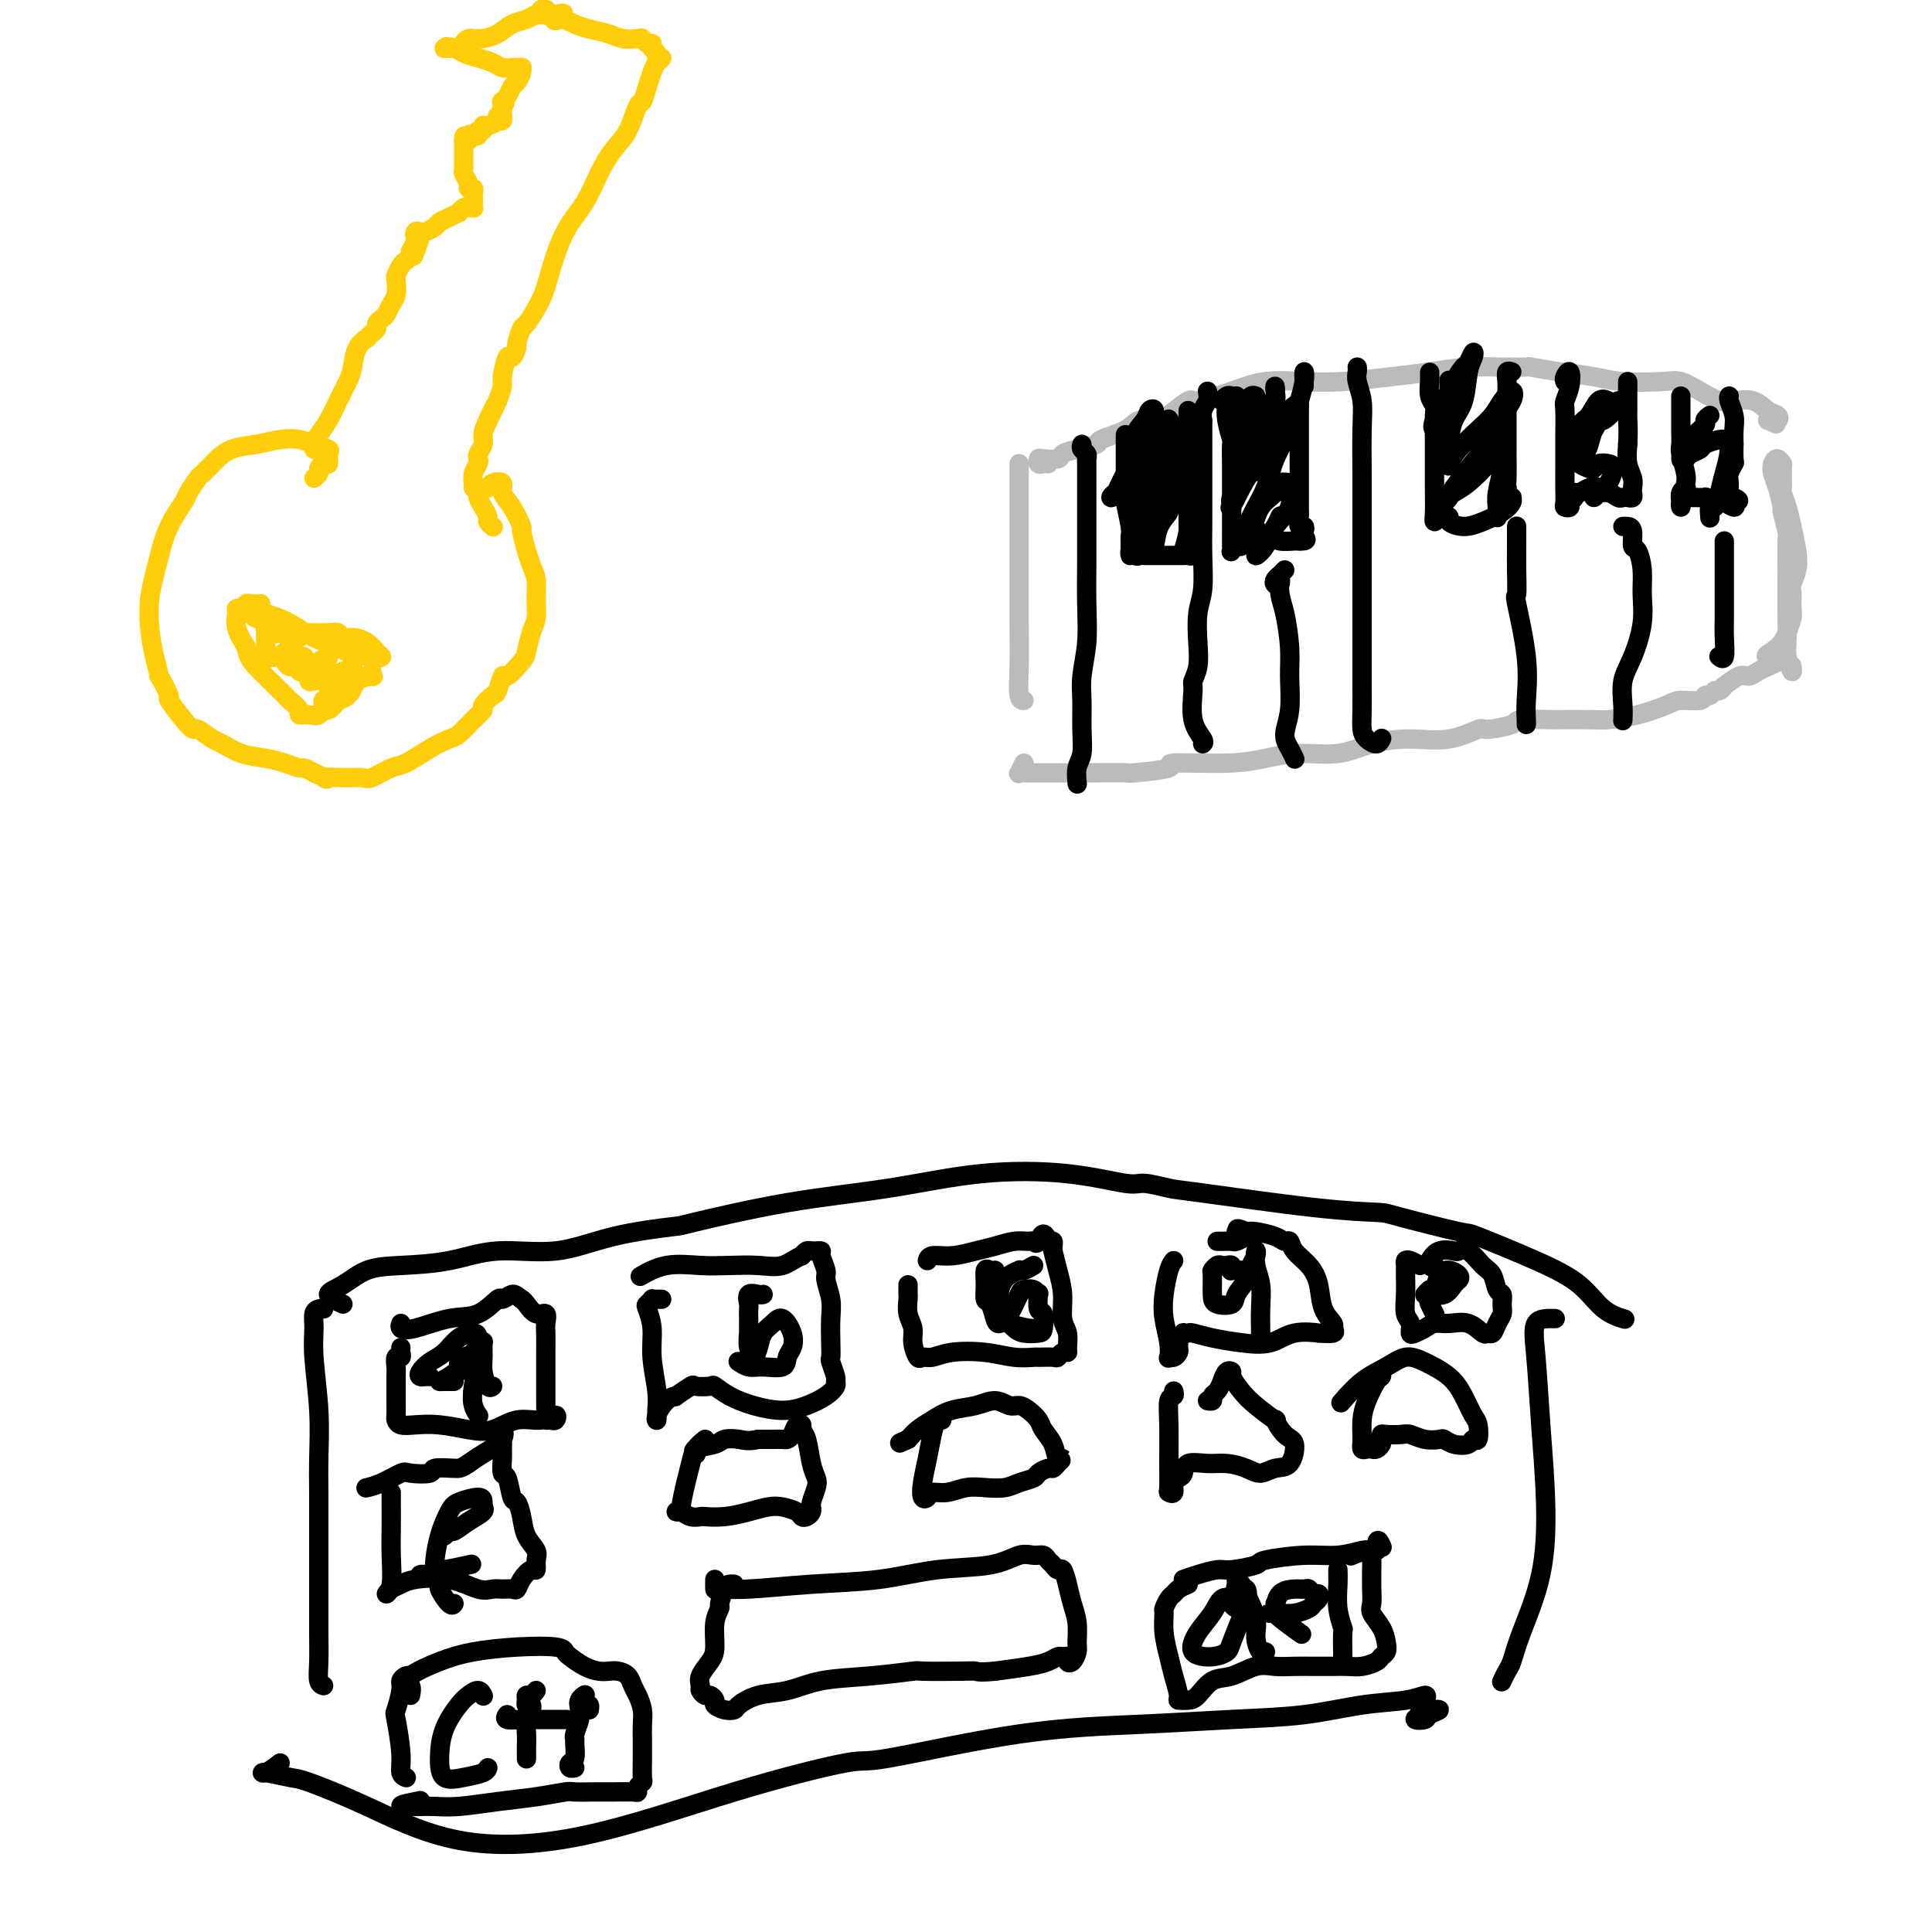 <svg viewBox='0 0 400 400' version='1.1' xmlns='http://www.w3.org/2000/svg' xmlns:xlink='http://www.w3.org/1999/xlink'><g fill='none' stroke='#FFCD0A' stroke-width='4' stroke-linecap='round' stroke-linejoin='round'><path d='M65,99c0.444,-0.344 0.889,-0.687 1,-1c0.111,-0.313 -0.111,-0.595 0,-1c0.111,-0.405 0.557,-0.935 1,-1c0.443,-0.065 0.885,0.333 1,0c0.115,-0.333 -0.096,-1.396 0,-2c0.096,-0.604 0.498,-0.747 0,-1c-0.498,-0.253 -1.897,-0.616 -3,-1c-1.103,-0.384 -1.910,-0.789 -3,-1c-1.090,-0.211 -2.462,-0.226 -4,0c-1.538,0.226 -3.242,0.695 -5,1c-1.758,0.305 -3.569,0.447 -5,1c-1.431,0.553 -2.482,1.517 -3,2c-0.518,0.483 -0.504,0.483 -1,1c-0.496,0.517 -1.501,1.550 -2,2c-0.499,0.450 -0.490,0.319 -1,1c-0.510,0.681 -1.537,2.176 -2,3c-0.463,0.824 -0.362,0.977 -1,2c-0.638,1.023 -2.014,2.915 -3,5c-0.986,2.085 -1.582,4.363 -2,6c-0.418,1.637 -0.658,2.633 -1,4c-0.342,1.367 -0.788,3.105 -1,5c-0.212,1.895 -0.192,3.949 0,6c0.192,2.051 0.557,4.101 1,6c0.443,1.899 0.965,3.646 1,4c0.035,0.354 -0.418,-0.685 0,0c0.418,0.685 1.707,3.096 2,4c0.293,0.904 -0.409,0.302 0,1c0.409,0.698 1.928,2.697 3,4c1.072,1.303 1.696,1.911 2,2c0.304,0.089 0.290,-0.341 1,0c0.710,0.341 2.146,1.453 3,2c0.854,0.547 1.125,0.529 2,1c0.875,0.471 2.352,1.432 4,2c1.648,0.568 3.466,0.743 5,1c1.534,0.257 2.782,0.595 4,1c1.218,0.405 2.405,0.878 3,1c0.595,0.122 0.599,-0.108 1,0c0.401,0.108 1.201,0.554 2,1'/><path d='M65,160c4.448,1.926 2.066,1.241 2,1c-0.066,-0.241 2.182,-0.038 4,0c1.818,0.038 3.206,-0.090 4,0c0.794,0.090 0.993,0.399 2,0c1.007,-0.399 2.821,-1.506 4,-2c1.179,-0.494 1.723,-0.377 3,-1c1.277,-0.623 3.289,-1.988 5,-3c1.711,-1.012 3.122,-1.670 4,-2c0.878,-0.330 1.223,-0.330 2,-1c0.777,-0.670 1.987,-2.008 3,-3c1.013,-0.992 1.830,-1.637 2,-2c0.170,-0.363 -0.307,-0.445 0,-1c0.307,-0.555 1.399,-1.585 2,-2c0.601,-0.415 0.710,-0.217 1,-1c0.290,-0.783 0.760,-2.548 1,-3c0.240,-0.452 0.250,0.410 1,0c0.750,-0.410 2.239,-2.093 3,-3c0.761,-0.907 0.793,-1.037 1,-2c0.207,-0.963 0.589,-2.760 1,-4c0.411,-1.240 0.852,-1.924 1,-3c0.148,-1.076 0.002,-2.543 0,-4c-0.002,-1.457 0.139,-2.903 0,-4c-0.139,-1.097 -0.558,-1.846 -1,-3c-0.442,-1.154 -0.909,-2.714 -1,-3c-0.091,-0.286 0.192,0.702 0,0c-0.192,-0.702 -0.859,-3.096 -1,-4c-0.141,-0.904 0.242,-0.320 0,-1c-0.242,-0.680 -1.111,-2.623 -2,-4c-0.889,-1.377 -1.797,-2.187 -2,-3c-0.203,-0.813 0.299,-1.629 0,-2c-0.299,-0.371 -1.400,-0.295 -2,0c-0.600,0.295 -0.700,0.810 -1,1c-0.300,0.190 -0.800,0.054 -1,0c-0.200,-0.054 -0.100,-0.027 0,0'/><path d='M54,125c-0.717,0.025 -1.435,0.050 -2,0c-0.565,-0.050 -0.978,-0.176 -1,0c-0.022,0.176 0.348,0.653 1,1c0.652,0.347 1.585,0.565 3,1c1.415,0.435 3.310,1.087 5,2c1.690,0.913 3.175,2.088 5,3c1.825,0.912 3.989,1.563 5,2c1.011,0.437 0.868,0.661 2,1c1.132,0.339 3.537,0.795 5,1c1.463,0.205 1.983,0.161 2,0c0.017,-0.161 -0.467,-0.439 -1,-1c-0.533,-0.561 -1.113,-1.404 -2,-2c-0.887,-0.596 -2.079,-0.944 -3,-1c-0.921,-0.056 -1.569,0.181 -2,0c-0.431,-0.181 -0.645,-0.780 -1,-1c-0.355,-0.220 -0.853,-0.059 -2,0c-1.147,0.059 -2.945,0.018 -4,0c-1.055,-0.018 -1.367,-0.011 -2,0c-0.633,0.011 -1.588,0.028 -2,0c-0.412,-0.028 -0.281,-0.101 -1,0c-0.719,0.101 -2.288,0.377 -3,0c-0.712,-0.377 -0.568,-1.408 -1,-2c-0.432,-0.592 -1.439,-0.747 -2,-1c-0.561,-0.253 -0.676,-0.604 -1,-1c-0.324,-0.396 -0.857,-0.837 -1,-1c-0.143,-0.163 0.104,-0.050 0,0c-0.104,0.050 -0.558,0.035 -1,0c-0.442,-0.035 -0.871,-0.092 -1,0c-0.129,0.092 0.042,0.332 0,1c-0.042,0.668 -0.298,1.762 0,3c0.298,1.238 1.149,2.619 2,4'/><path d='M51,134c0.261,1.952 0.915,2.831 2,4c1.085,1.169 2.601,2.629 4,4c1.399,1.371 2.682,2.654 3,3c0.318,0.346 -0.329,-0.245 0,0c0.329,0.245 1.633,1.327 2,2c0.367,0.673 -0.203,0.936 0,1c0.203,0.064 1.180,-0.070 2,0c0.820,0.070 1.485,0.344 2,0c0.515,-0.344 0.880,-1.307 2,-2c1.120,-0.693 2.994,-1.118 4,-2c1.006,-0.882 1.145,-2.223 2,-3c0.855,-0.777 2.425,-0.992 3,-1c0.575,-0.008 0.155,0.190 0,0c-0.155,-0.190 -0.044,-0.769 0,-1c0.044,-0.231 0.022,-0.116 0,0'/><path d='M62,132c-0.301,-0.453 -0.603,-0.906 -1,-1c-0.397,-0.094 -0.890,0.171 -1,0c-0.110,-0.171 0.163,-0.777 0,-1c-0.163,-0.223 -0.761,-0.064 -1,0c-0.239,0.064 -0.120,0.032 0,0'/><path d='M59,130c0.089,-0.452 0.178,-0.903 0,-1c-0.178,-0.097 -0.622,0.162 -1,0c-0.378,-0.162 -0.690,-0.745 -1,-1c-0.310,-0.255 -0.619,-0.181 -1,0c-0.381,0.181 -0.836,0.469 -1,1c-0.164,0.531 -0.038,1.306 0,2c0.038,0.694 -0.011,1.307 0,2c0.011,0.693 0.084,1.465 0,2c-0.084,0.535 -0.324,0.832 0,1c0.324,0.168 1.211,0.206 2,0c0.789,-0.206 1.480,-0.655 2,-1c0.520,-0.345 0.868,-0.587 1,-1c0.132,-0.413 0.049,-0.998 0,-1c-0.049,-0.002 -0.063,0.578 0,1c0.063,0.422 0.202,0.685 0,1c-0.202,0.315 -0.745,0.684 -1,1c-0.255,0.316 -0.223,0.581 0,1c0.223,0.419 0.635,0.991 1,1c0.365,0.009 0.683,-0.545 1,-1c0.317,-0.455 0.633,-0.812 1,-1c0.367,-0.188 0.784,-0.206 1,0c0.216,0.206 0.231,0.637 0,1c-0.231,0.363 -0.709,0.657 -1,1c-0.291,0.343 -0.396,0.735 0,1c0.396,0.265 1.294,0.402 2,0c0.706,-0.402 1.220,-1.345 2,-2c0.780,-0.655 1.825,-1.023 2,-1c0.175,0.023 -0.522,0.435 -1,1c-0.478,0.565 -0.739,1.282 -1,2'/><path d='M66,139c1.534,0.573 -0.130,0.007 -1,0c-0.870,-0.007 -0.946,0.545 -1,1c-0.054,0.455 -0.088,0.812 0,1c0.088,0.188 0.297,0.207 1,0c0.703,-0.207 1.900,-0.638 3,-1c1.100,-0.362 2.102,-0.654 3,-1c0.898,-0.346 1.690,-0.746 2,-1c0.310,-0.254 0.137,-0.362 0,0c-0.137,0.362 -0.236,1.192 -1,2c-0.764,0.808 -2.191,1.592 -3,2c-0.809,0.408 -1.000,0.441 -1,1c-0.000,0.559 0.189,1.645 0,2c-0.189,0.355 -0.758,-0.021 -1,0c-0.242,0.021 -0.158,0.439 0,1c0.158,0.561 0.389,1.267 1,1c0.611,-0.267 1.603,-1.505 2,-2c0.397,-0.495 0.198,-0.248 0,0'/><path d='M65,92c0.017,0.493 0.035,0.986 0,1c-0.035,0.014 -0.122,-0.450 0,-1c0.122,-0.550 0.453,-1.185 1,-2c0.547,-0.815 1.311,-1.811 2,-3c0.689,-1.189 1.303,-2.571 2,-4c0.697,-1.429 1.478,-2.904 2,-4c0.522,-1.096 0.783,-1.813 1,-3c0.217,-1.187 0.388,-2.843 1,-4c0.612,-1.157 1.666,-1.816 2,-2c0.334,-0.184 -0.051,0.105 0,0c0.051,-0.105 0.539,-0.605 1,-1c0.461,-0.395 0.897,-0.687 1,-1c0.103,-0.313 -0.126,-0.649 0,-1c0.126,-0.351 0.608,-0.718 1,-1c0.392,-0.282 0.693,-0.480 1,-1c0.307,-0.520 0.621,-1.361 1,-2c0.379,-0.639 0.822,-1.074 1,-2c0.178,-0.926 0.090,-2.342 0,-3c-0.090,-0.658 -0.182,-0.558 0,-1c0.182,-0.442 0.636,-1.428 1,-2c0.364,-0.572 0.636,-0.731 1,-1c0.364,-0.269 0.818,-0.648 1,-1c0.182,-0.352 0.091,-0.676 0,-1'/><path d='M85,52c3.333,-6.222 1.667,-1.778 1,0c-0.667,1.778 -0.333,0.889 0,0'/><path d='M87,49c-0.396,0.112 -0.793,0.223 -1,0c-0.207,-0.223 -0.225,-0.781 0,-1c0.225,-0.219 0.693,-0.100 1,0c0.307,0.100 0.454,0.180 1,0c0.546,-0.180 1.490,-0.622 2,-1c0.510,-0.378 0.584,-0.694 1,-1c0.416,-0.306 1.172,-0.604 2,-1c0.828,-0.396 1.728,-0.891 2,-1c0.272,-0.109 -0.085,0.168 0,0c0.085,-0.168 0.611,-0.780 1,-1c0.389,-0.220 0.640,-0.048 1,0c0.360,0.048 0.828,-0.028 1,0c0.172,0.028 0.047,0.161 0,0c-0.047,-0.161 -0.017,-0.617 0,-1c0.017,-0.383 0.020,-0.693 0,-1c-0.020,-0.307 -0.062,-0.611 0,-1c0.062,-0.389 0.227,-0.864 0,-1c-0.227,-0.136 -0.845,0.067 -1,0c-0.155,-0.067 0.155,-0.403 0,-1c-0.155,-0.597 -0.774,-1.455 -1,-2c-0.226,-0.545 -0.061,-0.776 0,-1c0.061,-0.224 0.016,-0.441 0,-1c-0.016,-0.559 -0.004,-1.459 0,-2c0.004,-0.541 0.001,-0.723 0,-1c-0.001,-0.277 -0.000,-0.651 0,-1c0.000,-0.349 0.000,-0.675 0,-1'/><path d='M96,29c-0.071,-1.797 0.750,-0.289 1,0c0.250,0.289 -0.073,-0.639 0,-1c0.073,-0.361 0.541,-0.153 1,0c0.459,0.153 0.909,0.252 1,0c0.091,-0.252 -0.178,-0.855 0,-1c0.178,-0.145 0.803,0.168 1,0c0.197,-0.168 -0.035,-0.817 0,-1c0.035,-0.183 0.335,0.099 1,0c0.665,-0.099 1.695,-0.579 2,-1c0.305,-0.421 -0.114,-0.781 0,-1c0.114,-0.219 0.763,-0.296 1,0c0.237,0.296 0.064,0.966 0,1c-0.064,0.034 -0.017,-0.568 0,-1c0.017,-0.432 0.005,-0.695 0,-1c-0.005,-0.305 -0.002,-0.653 0,-1'/><path d='M104,22c1.234,-1.307 0.320,-1.075 0,-1c-0.320,0.075 -0.044,-0.006 0,0c0.044,0.006 -0.142,0.100 0,0c0.142,-0.100 0.612,-0.395 1,-1c0.388,-0.605 0.693,-1.521 1,-2c0.307,-0.479 0.615,-0.521 1,-1c0.385,-0.479 0.847,-1.397 1,-2c0.153,-0.603 -0.004,-0.893 0,-1c0.004,-0.107 0.168,-0.032 0,0c-0.168,0.032 -0.666,0.020 -1,0c-0.334,-0.020 -0.502,-0.046 -1,0c-0.498,0.046 -1.326,0.166 -2,0c-0.674,-0.166 -1.194,-0.619 -2,-1c-0.806,-0.381 -1.898,-0.690 -3,-1c-1.102,-0.310 -2.213,-0.619 -3,-1c-0.787,-0.381 -1.250,-0.833 -2,-1c-0.750,-0.167 -1.786,-0.048 -2,0c-0.214,0.048 0.393,0.024 1,0'/><path d='M93,10c-1.915,-0.729 0.797,-0.052 2,0c1.203,0.052 0.898,-0.521 1,-1c0.102,-0.479 0.611,-0.862 1,-1c0.389,-0.138 0.659,-0.030 1,0c0.341,0.030 0.752,-0.019 1,0c0.248,0.019 0.332,0.106 1,0c0.668,-0.106 1.920,-0.406 3,-1c1.080,-0.594 1.987,-1.484 3,-2c1.013,-0.516 2.132,-0.660 3,-1c0.868,-0.340 1.486,-0.876 2,-1c0.514,-0.124 0.924,0.163 1,0c0.076,-0.163 -0.180,-0.775 0,-1c0.180,-0.225 0.798,-0.061 1,0c0.202,0.061 -0.012,0.020 0,0c0.012,-0.020 0.251,-0.019 0,0c-0.251,0.019 -0.993,0.058 -1,0c-0.007,-0.058 0.719,-0.212 1,0c0.281,0.212 0.117,0.789 0,1c-0.117,0.211 -0.185,0.057 0,0c0.185,-0.057 0.624,-0.016 1,0c0.376,0.016 0.688,0.008 1,0'/><path d='M115,3c3.353,-0.860 0.734,0.491 0,1c-0.734,0.509 0.415,0.178 1,0c0.585,-0.178 0.606,-0.202 1,0c0.394,0.202 1.160,0.629 2,1c0.840,0.371 1.755,0.687 3,1c1.245,0.313 2.820,0.624 4,1c1.180,0.376 1.967,0.818 3,1c1.033,0.182 2.314,0.104 3,0c0.686,-0.104 0.776,-0.235 1,0c0.224,0.235 0.581,0.838 1,1c0.419,0.162 0.902,-0.115 1,0c0.098,0.115 -0.187,0.622 0,1c0.187,0.378 0.846,0.629 1,1c0.154,0.371 -0.196,0.864 0,1c0.196,0.136 0.939,-0.085 1,0c0.061,0.085 -0.560,0.478 -1,1c-0.440,0.522 -0.697,1.175 -1,2c-0.303,0.825 -0.650,1.822 -1,3c-0.350,1.178 -0.702,2.536 -1,3c-0.298,0.464 -0.543,0.034 -1,1c-0.457,0.966 -1.126,3.329 -2,5c-0.874,1.671 -1.953,2.652 -3,4c-1.047,1.348 -2.061,3.065 -3,5c-0.939,1.935 -1.803,4.088 -3,6c-1.197,1.912 -2.726,3.581 -4,6c-1.274,2.419 -2.293,5.587 -3,8c-0.707,2.413 -1.103,4.070 -2,6c-0.897,1.930 -2.296,4.133 -3,5c-0.704,0.867 -0.713,0.397 -1,1c-0.287,0.603 -0.851,2.281 -1,3c-0.149,0.719 0.119,0.481 0,1c-0.119,0.519 -0.623,1.794 -1,2c-0.377,0.206 -0.627,-0.656 -1,0c-0.373,0.656 -0.870,2.830 -1,4c-0.130,1.170 0.106,1.334 0,2c-0.106,0.666 -0.553,1.833 -1,3'/><path d='M103,83c-5.288,11.357 -2.009,4.251 -1,2c1.009,-2.251 -0.252,0.353 -1,2c-0.748,1.647 -0.984,2.339 -1,3c-0.016,0.661 0.188,1.293 0,2c-0.188,0.707 -0.768,1.488 -1,2c-0.232,0.512 -0.115,0.754 0,1c0.115,0.246 0.227,0.497 0,1c-0.227,0.503 -0.793,1.259 -1,2c-0.207,0.741 -0.056,1.466 0,2c0.056,0.534 0.015,0.875 0,1c-0.015,0.125 -0.004,0.034 0,0c0.004,-0.034 0.001,-0.010 0,0c-0.001,0.010 -0.001,0.005 0,0'/><path d='M99,101c-0.081,0.674 -0.162,1.347 0,2c0.162,0.653 0.565,1.285 1,2c0.435,0.715 0.900,1.511 1,2c0.100,0.489 -0.165,0.670 0,1c0.165,0.330 0.762,0.809 1,1c0.238,0.191 0.119,0.096 0,0'/></g>
<g fill='none' stroke='#BABBBB' stroke-width='4' stroke-linecap='round' stroke-linejoin='round'><path d='M211,96c-0.000,0.801 -0.000,1.602 0,2c0.000,0.398 0.000,0.394 0,1c-0.000,0.606 -0.000,1.821 0,2c0.000,0.179 0.000,-0.677 0,0c-0.000,0.677 -0.001,2.889 0,6c0.001,3.111 0.004,7.121 0,11c-0.004,3.879 -0.015,7.628 0,11c0.015,3.372 0.056,6.368 0,9c-0.056,2.632 -0.207,4.901 0,6c0.207,1.099 0.774,1.028 1,1c0.226,-0.028 0.113,-0.014 0,0'/><path d='M217,96c-0.311,-0.030 -0.623,-0.060 -1,0c-0.377,0.060 -0.821,0.209 -1,0c-0.179,-0.209 -0.093,-0.777 0,-1c0.093,-0.223 0.194,-0.101 1,0c0.806,0.101 2.317,0.183 3,0c0.683,-0.183 0.540,-0.629 1,-1c0.460,-0.371 1.525,-0.667 3,-1c1.475,-0.333 3.362,-0.702 4,-1c0.638,-0.298 0.027,-0.525 1,-1c0.973,-0.475 3.529,-1.197 5,-2c1.471,-0.803 1.856,-1.688 3,-2c1.144,-0.312 3.045,-0.051 4,0c0.955,0.051 0.962,-0.109 2,-1c1.038,-0.891 3.108,-2.512 4,-3c0.892,-0.488 0.607,0.157 2,0c1.393,-0.157 4.464,-1.117 7,-2c2.536,-0.883 4.538,-1.689 7,-2c2.462,-0.311 5.384,-0.125 8,0c2.616,0.125 4.925,0.191 8,0c3.075,-0.191 6.915,-0.640 10,-1c3.085,-0.360 5.416,-0.632 8,-1c2.584,-0.368 5.420,-0.831 8,-1c2.580,-0.169 4.904,-0.042 6,0c1.096,0.042 0.963,0.000 2,0c1.037,-0.000 3.242,0.042 4,0c0.758,-0.042 0.069,-0.169 1,0c0.931,0.169 3.483,0.632 6,1c2.517,0.368 4.998,0.640 7,1c2.002,0.360 3.527,0.808 6,1c2.473,0.192 5.896,0.129 8,0c2.104,-0.129 2.888,-0.324 4,0c1.112,0.324 2.552,1.165 4,2c1.448,0.835 2.903,1.662 4,2c1.097,0.338 1.837,0.185 3,0c1.163,-0.185 2.751,-0.403 4,0c1.249,0.403 2.160,1.428 3,2c0.840,0.572 1.611,0.693 2,1c0.389,0.307 0.397,0.802 0,1c-0.397,0.198 -1.198,0.099 -2,0'/><path d='M366,87c3.000,1.333 1.500,0.667 0,0'/><path d='M212,158c-0.416,0.845 -0.833,1.691 -1,2c-0.167,0.309 -0.085,0.083 0,0c0.085,-0.083 0.171,-0.022 1,0c0.829,0.022 2.400,0.007 4,0c1.600,-0.007 3.227,-0.005 5,0c1.773,0.005 3.691,0.011 6,0c2.309,-0.011 5.007,-0.041 6,0c0.993,0.041 0.280,0.152 2,0c1.720,-0.152 5.874,-0.567 7,-1c1.126,-0.433 -0.777,-0.885 1,-1c1.777,-0.115 7.235,0.106 11,0c3.765,-0.106 5.838,-0.541 8,-1c2.162,-0.459 4.414,-0.944 7,-1c2.586,-0.056 5.506,0.317 8,0c2.494,-0.317 4.562,-1.324 7,-2c2.438,-0.676 5.246,-1.021 8,-1c2.754,0.021 5.453,0.408 8,0c2.547,-0.408 4.940,-1.612 6,-2c1.060,-0.388 0.785,0.040 2,0c1.215,-0.040 3.918,-0.547 5,-1c1.082,-0.453 0.542,-0.853 2,-1c1.458,-0.147 4.916,-0.041 6,0c1.084,0.041 -0.204,0.019 1,0c1.204,-0.019 4.901,-0.033 7,0c2.099,0.033 2.601,0.115 4,0c1.399,-0.115 3.695,-0.427 6,-1c2.305,-0.573 4.621,-1.406 6,-2c1.379,-0.594 1.823,-0.948 3,-1c1.177,-0.052 3.089,0.197 4,0c0.911,-0.197 0.823,-0.842 1,-1c0.177,-0.158 0.619,0.170 1,0c0.381,-0.170 0.700,-0.838 1,-1c0.300,-0.162 0.580,0.182 1,0c0.420,-0.182 0.980,-0.889 1,-1c0.020,-0.111 -0.500,0.374 0,0c0.500,-0.374 2.021,-1.605 3,-2c0.979,-0.395 1.418,0.048 2,0c0.582,-0.048 1.309,-0.585 2,-1c0.691,-0.415 1.345,-0.707 2,-1'/><path d='M366,138c5.017,-2.085 1.061,-1.798 0,-2c-1.061,-0.202 0.773,-0.892 2,-2c1.227,-1.108 1.846,-2.632 2,-3c0.154,-0.368 -0.156,0.422 0,0c0.156,-0.422 0.777,-2.055 1,-3c0.223,-0.945 0.046,-1.203 0,-2c-0.046,-0.797 0.037,-2.134 0,-3c-0.037,-0.866 -0.195,-1.260 0,-2c0.195,-0.740 0.742,-1.827 1,-3c0.258,-1.173 0.227,-2.432 0,-4c-0.227,-1.568 -0.649,-3.445 -1,-5c-0.351,-1.555 -0.630,-2.787 -1,-4c-0.370,-1.213 -0.831,-2.406 -1,-3c-0.169,-0.594 -0.044,-0.589 0,-1c0.044,-0.411 0.009,-1.239 0,-2c-0.009,-0.761 0.008,-1.456 0,-2c-0.008,-0.544 -0.041,-0.939 0,-1c0.041,-0.061 0.157,0.211 0,0c-0.157,-0.211 -0.588,-0.907 -1,-1c-0.412,-0.093 -0.805,0.416 -1,1c-0.195,0.584 -0.192,1.243 0,2c0.192,0.757 0.573,1.613 1,3c0.427,1.387 0.899,3.307 1,4c0.101,0.693 -0.169,0.161 0,1c0.169,0.839 0.778,3.050 1,4c0.222,0.950 0.059,0.641 0,2c-0.059,1.359 -0.012,4.387 0,7c0.012,2.613 -0.011,4.812 0,7c0.011,2.188 0.055,4.365 0,6c-0.055,1.635 -0.211,2.727 0,4c0.211,1.273 0.788,2.727 1,3c0.212,0.273 0.061,-0.636 0,-1c-0.061,-0.364 -0.030,-0.182 0,0'/></g>
<g fill='none' stroke='#000000' stroke-width='4' stroke-linecap='round' stroke-linejoin='round'><path d='M233,90c0.000,0.366 0.000,0.733 0,1c-0.000,0.267 -0.001,0.435 0,1c0.001,0.565 0.004,1.527 0,3c-0.004,1.473 -0.015,3.456 0,5c0.015,1.544 0.057,2.651 0,3c-0.057,0.349 -0.211,-0.058 0,1c0.211,1.058 0.789,3.581 1,5c0.211,1.419 0.056,1.734 0,2c-0.056,0.266 -0.012,0.481 0,1c0.012,0.519 -0.008,1.340 0,2c0.008,0.660 0.044,1.158 0,1c-0.044,-0.158 -0.167,-0.970 0,-1c0.167,-0.030 0.625,0.724 1,1c0.375,0.276 0.668,0.074 1,0c0.332,-0.074 0.704,-0.020 1,0c0.296,0.020 0.517,0.005 1,0c0.483,-0.005 1.228,-0.002 2,0c0.772,0.002 1.569,0.002 2,0c0.431,-0.002 0.495,-0.004 1,0c0.505,0.004 1.452,0.016 2,0c0.548,-0.016 0.697,-0.059 1,0c0.303,0.059 0.761,0.221 1,0c0.239,-0.221 0.260,-0.824 0,-1c-0.260,-0.176 -0.802,0.076 -1,0c-0.198,-0.076 -0.053,-0.479 0,-1c0.053,-0.521 0.014,-1.160 0,-2c-0.014,-0.840 -0.004,-1.880 0,-3c0.004,-1.120 0.001,-2.320 0,-4c-0.001,-1.680 -0.001,-3.840 0,-6'/><path d='M246,98c0.000,-3.588 0.000,-4.057 0,-5c0.000,-0.943 0.000,-2.361 0,-3c-0.000,-0.639 0.000,-0.501 0,-1c0.000,-0.499 0.000,-1.637 0,-2c0.000,-0.363 0.000,0.047 0,0c0.000,-0.047 0.000,-0.551 0,-1c0.000,-0.449 0.000,-0.843 0,-1c0.000,-0.157 0.000,-0.079 0,0'/><path d='M256,82c-0.348,0.031 -0.695,0.063 -1,0c-0.305,-0.063 -0.566,-0.220 -1,0c-0.434,0.220 -1.041,0.816 -1,1c0.041,0.184 0.729,-0.046 1,0c0.271,0.046 0.125,0.367 0,1c-0.125,0.633 -0.230,1.578 0,3c0.230,1.422 0.794,3.322 1,4c0.206,0.678 0.055,0.134 0,1c-0.055,0.866 -0.015,3.143 0,5c0.015,1.857 0.004,3.296 0,5c-0.004,1.704 -0.002,3.674 0,5c0.002,1.326 0.005,2.009 0,3c-0.005,0.991 -0.016,2.291 0,3c0.016,0.709 0.060,0.827 0,1c-0.060,0.173 -0.223,0.400 0,0c0.223,-0.400 0.834,-1.428 1,-2c0.166,-0.572 -0.112,-0.690 0,-1c0.112,-0.310 0.614,-0.812 1,-1c0.386,-0.188 0.654,-0.061 1,0c0.346,0.061 0.768,0.055 1,0c0.232,-0.055 0.272,-0.158 1,0c0.728,0.158 2.144,0.579 3,1c0.856,0.421 1.154,0.844 2,1c0.846,0.156 2.242,0.045 3,0c0.758,-0.045 0.879,-0.022 1,0'/><path d='M269,112c2.087,0.125 1.305,-0.561 1,-1c-0.305,-0.439 -0.134,-0.631 0,-1c0.134,-0.369 0.232,-0.917 0,-1c-0.232,-0.083 -0.794,0.298 -1,0c-0.206,-0.298 -0.055,-1.274 0,-2c0.055,-0.726 0.015,-1.200 0,-2c-0.015,-0.800 -0.004,-1.925 0,-3c0.004,-1.075 0.001,-2.100 0,-3c-0.001,-0.900 -0.001,-1.674 0,-3c0.001,-1.326 0.004,-3.205 0,-5c-0.004,-1.795 -0.015,-3.506 0,-5c0.015,-1.494 0.057,-2.772 0,-3c-0.057,-0.228 -0.211,0.594 0,0c0.211,-0.594 0.789,-2.604 1,-4c0.211,-1.396 0.057,-2.178 0,-2c-0.057,0.178 -0.015,1.317 0,2c0.015,0.683 0.004,0.909 0,1c-0.004,0.091 -0.002,0.045 0,0'/><path d='M296,79c0.000,0.075 0.000,0.151 0,0c-0.000,-0.151 -0.001,-0.528 0,-1c0.001,-0.472 0.004,-1.038 0,-1c-0.004,0.038 -0.015,0.679 0,1c0.015,0.321 0.057,0.321 0,1c-0.057,0.679 -0.211,2.036 0,3c0.211,0.964 0.789,1.535 1,2c0.211,0.465 0.056,0.823 0,2c-0.056,1.177 -0.012,3.173 0,6c0.012,2.827 -0.008,6.485 0,9c0.008,2.515 0.045,3.889 0,5c-0.045,1.111 -0.172,1.961 0,2c0.172,0.039 0.643,-0.731 1,-1c0.357,-0.269 0.601,-0.036 1,0c0.399,0.036 0.953,-0.126 1,0c0.047,0.126 -0.414,0.539 0,1c0.414,0.461 1.704,0.971 3,1c1.296,0.029 2.597,-0.423 4,-1c1.403,-0.577 2.909,-1.279 4,-2c1.091,-0.721 1.767,-1.462 2,-2c0.233,-0.538 0.023,-0.873 0,-1c-0.023,-0.127 0.141,-0.048 0,0c-0.141,0.048 -0.588,0.063 -1,0c-0.412,-0.063 -0.790,-0.205 -1,0c-0.210,0.205 -0.252,0.756 0,1c0.252,0.244 0.799,0.181 1,0c0.201,-0.181 0.058,-0.480 0,-1c-0.058,-0.520 -0.029,-1.260 0,-2'/><path d='M312,101c-0.155,-0.665 -0.042,-0.828 0,-2c0.042,-1.172 0.011,-3.353 0,-4c-0.011,-0.647 -0.004,0.240 0,-1c0.004,-1.240 0.005,-4.605 0,-7c-0.005,-2.395 -0.015,-3.818 0,-5c0.015,-1.182 0.056,-2.121 0,-3c-0.056,-0.879 -0.207,-1.698 0,-2c0.207,-0.302 0.774,-0.086 1,0c0.226,0.086 0.113,0.043 0,0'/><path d='M324,79c-0.105,-0.241 -0.210,-0.482 0,-1c0.210,-0.518 0.736,-1.312 1,-1c0.264,0.312 0.267,1.729 0,3c-0.267,1.271 -0.804,2.395 -1,3c-0.196,0.605 -0.053,0.693 0,2c0.053,1.307 0.014,3.835 0,5c-0.014,1.165 -0.005,0.967 0,2c0.005,1.033 0.005,3.297 0,5c-0.005,1.703 -0.017,2.846 0,4c0.017,1.154 0.061,2.321 0,3c-0.061,0.679 -0.227,0.872 0,1c0.227,0.128 0.848,0.193 1,0c0.152,-0.193 -0.164,-0.644 0,-1c0.164,-0.356 0.808,-0.618 1,-1c0.192,-0.382 -0.069,-0.883 0,-1c0.069,-0.117 0.469,0.150 1,0c0.531,-0.150 1.193,-0.716 2,-1c0.807,-0.284 1.760,-0.286 2,0c0.240,0.286 -0.234,0.861 0,1c0.234,0.139 1.177,-0.158 2,0c0.823,0.158 1.527,0.771 2,1c0.473,0.229 0.715,0.073 1,0c0.285,-0.073 0.613,-0.063 1,0c0.387,0.063 0.832,0.181 1,0c0.168,-0.181 0.059,-0.659 0,-1c-0.059,-0.341 -0.067,-0.545 0,-1c0.067,-0.455 0.210,-1.161 0,-2c-0.210,-0.839 -0.774,-1.811 -1,-3c-0.226,-1.189 -0.113,-2.594 0,-4'/><path d='M337,92c0.155,-2.722 0.041,-4.028 0,-5c-0.041,-0.972 -0.011,-1.609 0,-2c0.011,-0.391 0.003,-0.536 0,-1c-0.003,-0.464 -0.001,-1.248 0,-2c0.001,-0.752 0.000,-1.472 0,-2c-0.000,-0.528 -0.000,-0.865 0,-1c0.000,-0.135 0.000,-0.067 0,0'/><path d='M348,82c-0.000,0.414 -0.000,0.827 0,1c0.000,0.173 0.000,0.105 0,0c-0.000,-0.105 -0.001,-0.249 0,0c0.001,0.249 0.004,0.889 0,2c-0.004,1.111 -0.015,2.693 0,4c0.015,1.307 0.056,2.340 0,3c-0.056,0.660 -0.210,0.947 0,2c0.210,1.053 0.785,2.873 1,4c0.215,1.127 0.072,1.562 0,2c-0.072,0.438 -0.072,0.878 0,1c0.072,0.122 0.215,-0.075 0,0c-0.215,0.075 -0.787,0.423 -1,1c-0.213,0.577 -0.068,1.384 0,2c0.068,0.616 0.058,1.041 0,1c-0.058,-0.041 -0.166,-0.547 0,-1c0.166,-0.453 0.604,-0.855 1,-1c0.396,-0.145 0.749,-0.035 1,0c0.251,0.035 0.400,-0.004 1,0c0.600,0.004 1.651,0.053 2,0c0.349,-0.053 -0.004,-0.206 0,0c0.004,0.206 0.366,0.771 1,1c0.634,0.229 1.541,0.123 2,0c0.459,-0.123 0.470,-0.264 1,0c0.530,0.264 1.580,0.933 2,1c0.420,0.067 0.210,-0.466 0,-1'/><path d='M359,104c1.764,-0.192 0.672,-0.672 0,-1c-0.672,-0.328 -0.926,-0.505 -1,-1c-0.074,-0.495 0.033,-1.307 0,-2c-0.033,-0.693 -0.205,-1.265 0,-2c0.205,-0.735 0.787,-1.632 1,-2c0.213,-0.368 0.058,-0.209 0,-1c-0.058,-0.791 -0.019,-2.534 0,-3c0.019,-0.466 0.019,0.344 0,0c-0.019,-0.344 -0.058,-1.844 0,-3c0.058,-1.156 0.211,-1.970 0,-3c-0.211,-1.030 -0.788,-2.277 -1,-3c-0.212,-0.723 -0.061,-0.921 0,-1c0.061,-0.079 0.030,-0.040 0,0'/><path d='M357,112c-0.000,0.898 -0.000,1.796 0,2c0.000,0.204 0.000,-0.287 0,0c-0.000,0.287 -0.000,1.350 0,2c0.000,0.650 0.000,0.886 0,1c-0.000,0.114 -0.000,0.104 0,1c0.000,0.896 0.001,2.696 0,4c-0.001,1.304 -0.004,2.111 0,3c0.004,0.889 0.015,1.860 0,3c-0.015,1.140 -0.056,2.450 0,4c0.056,1.550 0.207,3.340 0,4c-0.207,0.660 -0.774,0.188 -1,0c-0.226,-0.188 -0.113,-0.094 0,0'/><path d='M336,109c0.304,-0.024 0.607,-0.048 1,0c0.393,0.048 0.875,0.167 1,1c0.125,0.833 -0.109,2.380 0,3c0.109,0.620 0.560,0.314 1,1c0.440,0.686 0.871,2.363 1,4c0.129,1.637 -0.042,3.235 0,5c0.042,1.765 0.299,3.696 0,6c-0.299,2.304 -1.152,4.982 -2,7c-0.848,2.018 -1.691,3.378 -2,5c-0.309,1.622 -0.083,3.507 0,5c0.083,1.493 0.022,2.594 0,3c-0.022,0.406 -0.006,0.116 0,0c0.006,-0.116 0.003,-0.058 0,0'/><path d='M314,109c0.000,-0.052 0.001,-0.104 0,0c-0.001,0.104 -0.002,0.362 0,1c0.002,0.638 0.008,1.654 0,3c-0.008,1.346 -0.030,3.020 0,5c0.030,1.980 0.113,4.264 0,5c-0.113,0.736 -0.423,-0.076 0,2c0.423,2.076 1.577,7.040 2,11c0.423,3.960 0.113,6.917 0,9c-0.113,2.083 -0.031,3.292 0,4c0.031,0.708 0.009,0.917 0,1c-0.009,0.083 -0.004,0.042 0,0'/><path d='M281,76c0.030,0.287 0.061,0.573 0,1c-0.061,0.427 -0.212,0.994 0,2c0.212,1.006 0.789,2.450 1,4c0.211,1.550 0.057,3.204 0,6c-0.057,2.796 -0.015,6.732 0,10c0.015,3.268 0.004,5.868 0,10c-0.004,4.132 -0.001,9.797 0,12c0.001,2.203 0.000,0.944 0,2c-0.000,1.056 -0.000,4.426 0,7c0.000,2.574 0.000,4.351 0,5c-0.000,0.649 -0.001,0.169 0,1c0.001,0.831 0.002,2.971 0,4c-0.002,1.029 -0.008,0.946 0,2c0.008,1.054 0.030,3.245 0,5c-0.030,1.755 -0.113,3.072 0,4c0.113,0.928 0.422,1.465 1,2c0.578,0.535 1.425,1.067 2,1c0.575,-0.067 0.879,-0.733 1,-1c0.121,-0.267 0.061,-0.133 0,0'/><path d='M250,81c0.113,0.684 0.227,1.368 0,2c-0.227,0.632 -0.793,1.212 -1,2c-0.207,0.788 -0.055,1.783 0,2c0.055,0.217 0.015,-0.346 0,1c-0.015,1.346 -0.003,4.600 0,7c0.003,2.400 -0.003,3.946 0,6c0.003,2.054 0.015,4.618 0,7c-0.015,2.382 -0.055,4.584 0,7c0.055,2.416 0.207,5.047 0,7c-0.207,1.953 -0.773,3.230 -1,5c-0.227,1.770 -0.115,4.034 0,6c0.115,1.966 0.235,3.633 0,5c-0.235,1.367 -0.823,2.433 -1,3c-0.177,0.567 0.058,0.635 0,2c-0.058,1.365 -0.407,4.026 0,6c0.407,1.974 1.571,3.262 2,4c0.429,0.738 0.123,0.925 0,1c-0.123,0.075 -0.061,0.037 0,0'/><path d='M224,92c-0.113,0.340 -0.226,0.679 0,1c0.226,0.321 0.793,0.623 1,1c0.207,0.377 0.056,0.830 0,1c-0.056,0.170 -0.015,0.058 0,1c0.015,0.942 0.004,2.940 0,5c-0.004,2.060 -0.001,4.183 0,5c0.001,0.817 0.001,0.326 0,2c-0.001,1.674 -0.004,5.511 0,7c0.004,1.489 0.015,0.630 0,2c-0.015,1.370 -0.057,4.970 0,8c0.057,3.030 0.212,5.490 0,8c-0.212,2.510 -0.793,5.069 -1,7c-0.207,1.931 -0.041,3.232 0,5c0.041,1.768 -0.041,4.001 0,6c0.041,1.999 0.207,3.763 0,5c-0.207,1.237 -0.786,1.949 -1,3c-0.214,1.051 -0.061,2.443 0,3c0.061,0.557 0.031,0.278 0,0'/><path d='M266,118c-0.317,0.336 -0.635,0.672 -1,1c-0.365,0.328 -0.778,0.647 -1,1c-0.222,0.353 -0.253,0.741 0,1c0.253,0.259 0.790,0.389 1,0c0.210,-0.389 0.095,-1.296 0,-1c-0.095,0.296 -0.168,1.796 0,3c0.168,1.204 0.576,2.111 1,4c0.424,1.889 0.862,4.760 1,7c0.138,2.240 -0.026,3.847 0,6c0.026,2.153 0.242,4.850 0,7c-0.242,2.150 -0.941,3.751 -1,5c-0.059,1.249 0.523,2.144 1,3c0.477,0.856 0.851,1.673 1,2c0.149,0.327 0.075,0.163 0,0'/><path d='M260,82c-0.309,-0.117 -0.619,-0.235 -1,0c-0.381,0.235 -0.835,0.822 -1,1c-0.165,0.178 -0.041,-0.055 0,0c0.041,0.055 0.001,0.396 0,1c-0.001,0.604 0.038,1.469 0,2c-0.038,0.531 -0.153,0.726 0,1c0.153,0.274 0.575,0.625 1,0c0.425,-0.625 0.852,-2.227 1,-3c0.148,-0.773 0.016,-0.717 0,-1c-0.016,-0.283 0.083,-0.906 0,-1c-0.083,-0.094 -0.348,0.341 -1,1c-0.652,0.659 -1.691,1.542 -2,2c-0.309,0.458 0.113,0.490 0,1c-0.113,0.510 -0.760,1.496 -1,2c-0.240,0.504 -0.071,0.526 0,1c0.071,0.474 0.046,1.400 0,2c-0.046,0.600 -0.112,0.873 0,1c0.112,0.127 0.402,0.109 1,0c0.598,-0.109 1.505,-0.308 2,-1c0.495,-0.692 0.577,-1.875 1,-3c0.423,-1.125 1.186,-2.191 2,-3c0.814,-0.809 1.680,-1.361 2,-2c0.320,-0.639 0.094,-1.365 0,-2c-0.094,-0.635 -0.056,-1.180 0,-1c0.056,0.180 0.129,1.083 0,2c-0.129,0.917 -0.459,1.846 -1,3c-0.541,1.154 -1.294,2.533 -2,4c-0.706,1.467 -1.364,3.022 -2,5c-0.636,1.978 -1.248,4.379 -2,6c-0.752,1.621 -1.643,2.463 -2,3c-0.357,0.537 -0.178,0.768 0,1'/><path d='M255,104c-1.052,3.217 0.817,-0.742 2,-3c1.183,-2.258 1.681,-2.817 2,-3c0.319,-0.183 0.461,0.010 1,-1c0.539,-1.010 1.475,-3.224 2,-4c0.525,-0.776 0.638,-0.116 1,-1c0.362,-0.884 0.971,-3.312 2,-5c1.029,-1.688 2.476,-2.634 3,-3c0.524,-0.366 0.125,-0.151 0,0c-0.125,0.151 0.024,0.237 0,1c-0.024,0.763 -0.220,2.204 -1,4c-0.780,1.796 -2.144,3.947 -3,6c-0.856,2.053 -1.204,4.007 -2,6c-0.796,1.993 -2.041,4.024 -3,6c-0.959,1.976 -1.633,3.897 -2,5c-0.367,1.103 -0.426,1.388 0,1c0.426,-0.388 1.337,-1.449 2,-3c0.663,-1.551 1.077,-3.592 2,-5c0.923,-1.408 2.355,-2.183 3,-3c0.645,-0.817 0.503,-1.675 1,-2c0.497,-0.325 1.635,-0.117 2,0c0.365,0.117 -0.041,0.143 0,1c0.041,0.857 0.528,2.547 0,4c-0.528,1.453 -2.072,2.671 -3,4c-0.928,1.329 -1.240,2.769 -2,4c-0.760,1.231 -1.969,2.252 -2,2c-0.031,-0.252 1.115,-1.779 2,-3c0.885,-1.221 1.507,-2.136 2,-3c0.493,-0.864 0.855,-1.675 1,-2c0.145,-0.325 0.072,-0.162 0,0'/><path d='M237,93c-1.141,0.983 -2.282,1.966 -3,3c-0.718,1.034 -1.013,2.119 -1,3c0.013,0.881 0.334,1.560 0,2c-0.334,0.440 -1.323,0.643 -2,1c-0.677,0.357 -1.040,0.868 -1,1c0.040,0.132 0.485,-0.115 1,-1c0.515,-0.885 1.101,-2.406 2,-4c0.899,-1.594 2.110,-3.259 3,-5c0.890,-1.741 1.460,-3.559 2,-5c0.540,-1.441 1.049,-2.506 1,-3c-0.049,-0.494 -0.655,-0.416 -1,0c-0.345,0.416 -0.429,1.168 -1,2c-0.571,0.832 -1.627,1.742 -2,3c-0.373,1.258 -0.061,2.865 0,4c0.061,1.135 -0.128,1.798 0,3c0.128,1.202 0.575,2.943 1,4c0.425,1.057 0.830,1.431 1,2c0.170,0.569 0.106,1.332 0,1c-0.106,-0.332 -0.255,-1.759 0,-3c0.255,-1.241 0.913,-2.294 1,-3c0.087,-0.706 -0.397,-1.064 0,-2c0.397,-0.936 1.675,-2.449 2,-3c0.325,-0.551 -0.305,-0.140 0,-1c0.305,-0.860 1.544,-2.993 2,-4c0.456,-1.007 0.130,-0.889 0,-1c-0.130,-0.111 -0.065,-0.450 0,0c0.065,0.450 0.131,1.687 0,3c-0.131,1.313 -0.458,2.700 -1,4c-0.542,1.300 -1.298,2.514 -2,4c-0.702,1.486 -1.351,3.243 -2,5'/><path d='M237,103c-0.927,3.115 -0.745,3.404 -1,4c-0.255,0.596 -0.947,1.501 -1,2c-0.053,0.499 0.533,0.592 1,0c0.467,-0.592 0.815,-1.870 1,-3c0.185,-1.130 0.206,-2.114 1,-3c0.794,-0.886 2.360,-1.675 3,-3c0.640,-1.325 0.355,-3.185 1,-5c0.645,-1.815 2.222,-3.586 3,-5c0.778,-1.414 0.759,-2.472 1,-3c0.241,-0.528 0.743,-0.525 1,0c0.257,0.525 0.268,1.571 0,2c-0.268,0.429 -0.815,0.240 -1,1c-0.185,0.760 -0.008,2.468 0,3c0.008,0.532 -0.153,-0.113 -1,1c-0.847,1.113 -2.381,3.982 -3,6c-0.619,2.018 -0.322,3.184 -1,5c-0.678,1.816 -2.331,4.284 -3,6c-0.669,1.716 -0.353,2.682 0,3c0.353,0.318 0.744,-0.013 1,-1c0.256,-0.987 0.378,-2.632 1,-4c0.622,-1.368 1.743,-2.461 2,-3c0.257,-0.539 -0.352,-0.525 0,-1c0.352,-0.475 1.664,-1.439 2,-2c0.336,-0.561 -0.302,-0.719 0,-1c0.302,-0.281 1.546,-0.685 2,-1c0.454,-0.315 0.118,-0.543 0,0c-0.118,0.543 -0.018,1.855 0,3c0.018,1.145 -0.047,2.121 0,3c0.047,0.879 0.205,1.660 0,3c-0.205,1.340 -0.773,3.240 -1,4c-0.227,0.760 -0.114,0.380 0,0'/><path d='M300,80c-0.000,-0.444 -0.000,-0.888 0,-1c0.000,-0.112 0.001,0.109 0,0c-0.001,-0.109 -0.002,-0.548 0,0c0.002,0.548 0.008,2.081 0,3c-0.008,0.919 -0.028,1.223 0,2c0.028,0.777 0.105,2.028 0,3c-0.105,0.972 -0.390,1.663 -1,2c-0.610,0.337 -1.544,0.318 -2,0c-0.456,-0.318 -0.435,-0.934 0,-2c0.435,-1.066 1.283,-2.581 2,-4c0.717,-1.419 1.303,-2.742 2,-4c0.697,-1.258 1.504,-2.450 2,-3c0.496,-0.550 0.681,-0.457 1,-1c0.319,-0.543 0.773,-1.721 1,-2c0.227,-0.279 0.229,0.343 0,1c-0.229,0.657 -0.688,1.350 -1,3c-0.312,1.650 -0.477,4.258 -1,6c-0.523,1.742 -1.404,2.616 -2,4c-0.596,1.384 -0.907,3.276 -1,5c-0.093,1.724 0.034,3.280 0,4c-0.034,0.720 -0.228,0.604 0,0c0.228,-0.604 0.877,-1.698 2,-3c1.123,-1.302 2.720,-2.814 4,-4c1.280,-1.186 2.244,-2.047 3,-3c0.756,-0.953 1.305,-1.996 2,-3c0.695,-1.004 1.537,-1.967 2,-2c0.463,-0.033 0.546,0.865 0,2c-0.546,1.135 -1.721,2.509 -2,3c-0.279,0.491 0.338,0.101 0,1c-0.338,0.899 -1.629,3.088 -3,5c-1.371,1.912 -2.820,3.546 -4,5c-1.180,1.454 -2.090,2.727 -3,4'/><path d='M301,101c-2.110,3.589 -1.386,2.563 -1,2c0.386,-0.563 0.433,-0.662 1,-1c0.567,-0.338 1.655,-0.914 3,-2c1.345,-1.086 2.949,-2.682 4,-4c1.051,-1.318 1.551,-2.356 2,-3c0.449,-0.644 0.849,-0.892 1,-1c0.151,-0.108 0.055,-0.076 0,0c-0.055,0.076 -0.067,0.196 0,1c0.067,0.804 0.214,2.293 0,4c-0.214,1.707 -0.789,3.633 -1,5c-0.211,1.367 -0.057,2.176 0,3c0.057,0.824 0.016,1.664 0,2c-0.016,0.336 -0.008,0.168 0,0'/><path d='M333,83c-0.670,-0.302 -1.340,-0.604 -2,0c-0.660,0.604 -1.308,2.115 -2,3c-0.692,0.885 -1.426,1.143 -2,2c-0.574,0.857 -0.987,2.312 -1,3c-0.013,0.688 0.376,0.607 1,0c0.624,-0.607 1.485,-1.742 2,-2c0.515,-0.258 0.683,0.362 1,0c0.317,-0.362 0.782,-1.705 1,-2c0.218,-0.295 0.188,0.459 1,0c0.812,-0.459 2.467,-2.130 3,-3c0.533,-0.870 -0.056,-0.938 0,-1c0.056,-0.062 0.758,-0.119 1,0c0.242,0.119 0.023,0.413 -1,1c-1.023,0.587 -2.850,1.467 -4,3c-1.150,1.533 -1.622,3.721 -2,5c-0.378,1.279 -0.662,1.650 -1,2c-0.338,0.350 -0.729,0.679 -1,1c-0.271,0.321 -0.420,0.636 0,1c0.420,0.364 1.409,0.778 2,1c0.591,0.222 0.783,0.251 1,0c0.217,-0.251 0.458,-0.783 1,-1c0.542,-0.217 1.385,-0.120 2,0c0.615,0.120 1.002,0.264 1,1c-0.002,0.736 -0.393,2.064 -1,3c-0.607,0.936 -1.431,1.480 -2,2c-0.569,0.520 -0.885,1.016 -1,1c-0.115,-0.016 -0.031,-0.543 0,-1c0.031,-0.457 0.009,-0.845 0,-1c-0.009,-0.155 -0.004,-0.078 0,0'/><path d='M354,86c-0.477,0.352 -0.953,0.704 -1,1c-0.047,0.296 0.337,0.535 0,1c-0.337,0.465 -1.393,1.155 -2,2c-0.607,0.845 -0.763,1.845 -1,2c-0.237,0.155 -0.554,-0.536 -1,0c-0.446,0.536 -1.022,2.299 -1,3c0.022,0.701 0.643,0.342 1,0c0.357,-0.342 0.450,-0.666 1,-1c0.550,-0.334 1.558,-0.679 2,-1c0.442,-0.321 0.319,-0.619 1,-1c0.681,-0.381 2.165,-0.847 3,-1c0.835,-0.153 1.019,0.006 1,0c-0.019,-0.006 -0.243,-0.175 0,0c0.243,0.175 0.951,0.696 1,2c0.049,1.304 -0.561,3.390 -1,5c-0.439,1.610 -0.706,2.744 -1,4c-0.294,1.256 -0.615,2.636 -1,3c-0.385,0.364 -0.834,-0.287 -1,0c-0.166,0.287 -0.047,1.510 0,2c0.047,0.490 0.024,0.245 0,0'/><path d='M67,271c-0.307,-0.052 -0.614,-0.104 -1,0c-0.386,0.104 -0.849,0.363 -1,1c-0.151,0.637 0.012,1.652 0,3c-0.012,1.348 -0.199,3.028 0,6c0.199,2.972 0.785,7.235 1,11c0.215,3.765 0.057,7.032 0,10c-0.057,2.968 -0.015,5.636 0,7c0.015,1.364 0.004,1.424 0,3c-0.004,1.576 -0.002,4.667 0,8c0.002,3.333 0.004,6.907 0,10c-0.004,3.093 -0.015,5.704 0,8c0.015,2.296 0.056,4.275 0,6c-0.056,1.725 -0.207,3.195 0,4c0.207,0.805 0.774,0.944 1,1c0.226,0.056 0.113,0.028 0,0'/><path d='M71,270c-1.495,-0.703 -2.991,-1.405 -3,-2c-0.009,-0.595 1.468,-1.082 3,-2c1.532,-0.918 3.119,-2.268 5,-3c1.881,-0.732 4.057,-0.846 7,-1c2.943,-0.154 6.653,-0.346 10,-1c3.347,-0.654 6.329,-1.769 10,-2c3.671,-0.231 8.029,0.423 12,0c3.971,-0.423 7.554,-1.922 12,-3c4.446,-1.078 9.755,-1.736 12,-2c2.245,-0.264 1.428,-0.136 5,-1c3.572,-0.864 11.535,-2.721 19,-4c7.465,-1.279 14.434,-1.979 21,-3c6.566,-1.021 12.729,-2.361 19,-3c6.271,-0.639 12.650,-0.577 18,0c5.350,0.577 9.672,1.667 12,2c2.328,0.333 2.662,-0.093 4,0c1.338,0.093 3.678,0.705 5,1c1.322,0.295 1.624,0.272 7,1c5.376,0.728 15.827,2.205 23,3c7.173,0.795 11.070,0.908 13,1c1.930,0.092 1.895,0.165 5,1c3.105,0.835 9.351,2.433 12,3c2.649,0.567 1.702,0.103 4,1c2.298,0.897 7.842,3.155 12,5c4.158,1.845 6.929,3.278 9,5c2.071,1.722 3.442,3.733 5,5c1.558,1.267 3.302,1.791 4,2c0.698,0.209 0.349,0.105 0,0'/><path d='M58,365c-1.131,0.874 -2.261,1.749 -3,2c-0.739,0.251 -1.085,-0.121 0,0c1.085,0.121 3.602,0.736 5,1c1.398,0.264 1.676,0.176 4,1c2.324,0.824 6.694,2.559 12,5c5.306,2.441 11.548,5.587 19,7c7.452,1.413 16.112,1.094 26,-1c9.888,-2.094 21.003,-5.961 31,-9c9.997,-3.039 18.877,-5.248 23,-6c4.123,-0.752 3.490,-0.046 9,-1c5.510,-0.954 17.163,-3.569 27,-5c9.837,-1.431 17.860,-1.678 25,-2c7.140,-0.322 13.399,-0.717 19,-1c5.601,-0.283 10.546,-0.452 15,-1c4.454,-0.548 8.419,-1.475 12,-2c3.581,-0.525 6.779,-0.649 9,-1c2.221,-0.351 3.465,-0.928 4,-1c0.535,-0.072 0.361,0.360 0,1c-0.361,0.640 -0.908,1.489 -1,2c-0.092,0.511 0.272,0.683 0,1c-0.272,0.317 -1.180,0.778 -1,1c0.180,0.222 1.449,0.203 2,0c0.551,-0.203 0.385,-0.590 1,-1c0.615,-0.410 2.012,-0.841 2,-1c-0.012,-0.159 -1.432,-0.045 -2,0c-0.568,0.045 -0.284,0.023 0,0'/><path d='M322,273c-1.669,-0.049 -3.337,-0.098 -4,1c-0.663,1.098 -0.320,3.342 0,7c0.320,3.658 0.619,8.731 1,14c0.381,5.269 0.846,10.734 1,16c0.154,5.266 -0.001,10.333 -1,15c-0.999,4.667 -2.842,8.936 -4,12c-1.158,3.064 -1.630,4.924 -2,6c-0.370,1.076 -0.638,1.366 -1,2c-0.362,0.634 -0.818,1.610 -1,2c-0.182,0.390 -0.091,0.195 0,0'/><path d='M148,327c-0.012,0.852 -0.024,1.705 0,2c0.024,0.295 0.083,0.034 1,0c0.917,-0.034 2.691,0.161 6,0c3.309,-0.161 8.153,-0.678 13,-1c4.847,-0.322 9.697,-0.450 14,-1c4.303,-0.550 8.060,-1.521 12,-2c3.940,-0.479 8.064,-0.465 11,-1c2.936,-0.535 4.685,-1.619 6,-2c1.315,-0.381 2.198,-0.059 3,0c0.802,0.059 1.524,-0.144 2,0c0.476,0.144 0.705,0.635 1,1c0.295,0.365 0.656,0.603 1,1c0.344,0.397 0.670,0.951 1,1c0.330,0.049 0.663,-0.408 1,0c0.337,0.408 0.680,1.680 1,3c0.320,1.320 0.619,2.687 1,4c0.381,1.313 0.844,2.574 1,4c0.156,1.426 0.004,3.019 0,4c-0.004,0.981 0.139,1.349 0,2c-0.139,0.651 -0.562,1.585 -1,2c-0.438,0.415 -0.893,0.310 -1,0c-0.107,-0.310 0.133,-0.826 0,-1c-0.133,-0.174 -0.641,-0.005 -1,0c-0.359,0.005 -0.571,-0.153 -1,0c-0.429,0.153 -1.077,0.618 -2,1c-0.923,0.382 -2.121,0.681 -4,1c-1.879,0.319 -4.440,0.660 -7,1'/><path d='M206,346c-3.328,0.310 -3.649,0.086 -4,0c-0.351,-0.086 -0.731,-0.035 -3,0c-2.269,0.035 -6.426,0.055 -8,0c-1.574,-0.055 -0.566,-0.184 -2,0c-1.434,0.184 -5.309,0.683 -9,1c-3.691,0.317 -7.198,0.453 -10,1c-2.802,0.547 -4.900,1.506 -7,2c-2.100,0.494 -4.203,0.521 -6,1c-1.797,0.479 -3.290,1.408 -4,2c-0.710,0.592 -0.638,0.848 -1,1c-0.362,0.152 -1.157,0.199 -2,0c-0.843,-0.199 -1.732,-0.645 -2,-1c-0.268,-0.355 0.086,-0.619 0,-1c-0.086,-0.381 -0.613,-0.878 -1,-1c-0.387,-0.122 -0.633,0.130 -1,0c-0.367,-0.130 -0.854,-0.641 -1,-1c-0.146,-0.359 0.051,-0.567 0,-1c-0.051,-0.433 -0.349,-1.090 0,-2c0.349,-0.910 1.347,-2.073 2,-3c0.653,-0.927 0.963,-1.618 1,-3c0.037,-1.382 -0.197,-3.456 0,-5c0.197,-1.544 0.827,-2.557 1,-3c0.173,-0.443 -0.111,-0.315 0,-1c0.111,-0.685 0.617,-2.184 1,-3c0.383,-0.816 0.641,-0.951 1,-1c0.359,-0.049 0.817,-0.014 1,0c0.183,0.014 0.092,0.007 0,0'/><path d='M83,279c-0.030,0.295 -0.061,0.591 0,1c0.061,0.409 0.212,0.932 0,1c-0.212,0.068 -0.789,-0.320 -1,0c-0.211,0.320 -0.056,1.346 0,2c0.056,0.654 0.015,0.934 0,2c-0.015,1.066 -0.002,2.916 0,4c0.002,1.084 -0.006,1.401 0,2c0.006,0.599 0.026,1.480 0,2c-0.026,0.520 -0.097,0.678 0,1c0.097,0.322 0.363,0.806 1,1c0.637,0.194 1.646,0.097 3,0c1.354,-0.097 3.055,-0.193 5,0c1.945,0.193 4.136,0.674 6,1c1.864,0.326 3.400,0.498 5,0c1.600,-0.498 3.263,-1.664 5,-2c1.737,-0.336 3.548,0.159 5,0c1.452,-0.159 2.547,-0.973 3,-1c0.453,-0.027 0.265,0.731 0,1c-0.265,0.269 -0.607,0.047 -1,0c-0.393,-0.047 -0.837,0.081 -1,0c-0.163,-0.081 -0.043,-0.371 0,-1c0.043,-0.629 0.011,-1.596 0,-3c-0.011,-1.404 -0.001,-3.246 0,-5c0.001,-1.754 -0.005,-3.421 0,-5c0.005,-1.579 0.023,-3.071 0,-4c-0.023,-0.929 -0.086,-1.296 0,-2c0.086,-0.704 0.322,-1.745 0,-2c-0.322,-0.255 -1.202,0.278 -2,0c-0.798,-0.278 -1.514,-1.365 -2,-2c-0.486,-0.635 -0.743,-0.817 -1,-1'/><path d='M108,269c-1.109,-0.764 -1.382,-1.173 -2,-1c-0.618,0.173 -1.583,0.929 -2,1c-0.417,0.071 -0.287,-0.544 -1,0c-0.713,0.544 -2.268,2.247 -4,3c-1.732,0.753 -3.641,0.555 -6,1c-2.359,0.445 -5.168,1.532 -7,2c-1.832,0.468 -2.685,0.318 -3,0c-0.315,-0.318 -0.090,-0.805 0,-1c0.090,-0.195 0.045,-0.097 0,0'/><path d='M137,269c-0.302,-0.008 -0.604,-0.015 -1,0c-0.396,0.015 -0.887,0.053 -1,0c-0.113,-0.053 0.151,-0.198 0,0c-0.151,0.198 -0.716,0.738 -1,1c-0.284,0.262 -0.286,0.248 0,1c0.286,0.752 0.862,2.272 1,4c0.138,1.728 -0.161,3.663 0,6c0.161,2.337 0.780,5.075 1,7c0.220,1.925 0.039,3.037 0,4c-0.039,0.963 0.064,1.777 0,2c-0.064,0.223 -0.293,-0.144 0,-1c0.293,-0.856 1.109,-2.201 2,-3c0.891,-0.799 1.857,-1.051 2,-1c0.143,0.051 -0.538,0.404 0,0c0.538,-0.404 2.295,-1.567 3,-2c0.705,-0.433 0.357,-0.138 1,0c0.643,0.138 2.278,0.118 3,0c0.722,-0.118 0.531,-0.335 1,0c0.469,0.335 1.599,1.222 3,2c1.401,0.778 3.073,1.445 5,2c1.927,0.555 4.110,0.996 6,1c1.890,0.004 3.488,-0.431 5,-1c1.512,-0.569 2.937,-1.274 4,-2c1.063,-0.726 1.763,-1.475 2,-2c0.237,-0.525 0.011,-0.827 0,-1c-0.011,-0.173 0.193,-0.216 0,-1c-0.193,-0.784 -0.783,-2.309 -1,-3c-0.217,-0.691 -0.062,-0.549 0,-1c0.062,-0.451 0.032,-1.495 0,-3c-0.032,-1.505 -0.065,-3.471 0,-5c0.065,-1.529 0.229,-2.620 0,-4c-0.229,-1.380 -0.850,-3.049 -1,-4c-0.150,-0.951 0.171,-1.183 0,-2c-0.171,-0.817 -0.833,-2.219 -1,-3c-0.167,-0.781 0.163,-0.942 0,-1c-0.163,-0.058 -0.817,-0.013 -1,0c-0.183,0.013 0.106,-0.007 0,0c-0.106,0.007 -0.605,0.040 -1,0c-0.395,-0.040 -0.684,-0.154 -1,0c-0.316,0.154 -0.658,0.577 -1,1'/><path d='M166,260c-1.299,0.452 -2.548,1.583 -4,2c-1.452,0.417 -3.108,0.119 -5,0c-1.892,-0.119 -4.021,-0.060 -6,0c-1.979,0.060 -3.809,0.119 -6,0c-2.191,-0.119 -4.744,-0.417 -7,0c-2.256,0.417 -4.216,1.548 -5,2c-0.784,0.452 -0.392,0.226 0,0'/><path d='M188,266c0.002,0.321 0.005,0.641 0,1c-0.005,0.359 -0.016,0.756 0,1c0.016,0.244 0.060,0.336 0,1c-0.060,0.664 -0.224,1.901 0,3c0.224,1.099 0.836,2.061 1,3c0.164,0.939 -0.118,1.856 0,3c0.118,1.144 0.638,2.516 1,3c0.362,0.484 0.567,0.081 1,0c0.433,-0.081 1.094,0.160 2,0c0.906,-0.160 2.058,-0.722 4,-1c1.942,-0.278 4.674,-0.271 7,0c2.326,0.271 4.244,0.806 6,1c1.756,0.194 3.349,0.048 4,0c0.651,-0.048 0.360,0.002 1,0c0.640,-0.002 2.210,-0.054 3,0c0.790,0.054 0.801,0.215 1,0c0.199,-0.215 0.585,-0.807 1,-1c0.415,-0.193 0.858,0.014 1,0c0.142,-0.014 -0.017,-0.249 0,-1c0.017,-0.751 0.211,-2.016 0,-3c-0.211,-0.984 -0.827,-1.685 -1,-3c-0.173,-1.315 0.097,-3.245 0,-5c-0.097,-1.755 -0.561,-3.336 -1,-5c-0.439,-1.664 -0.852,-3.413 -1,-4c-0.148,-0.587 -0.029,-0.013 0,0c0.029,0.013 -0.031,-0.535 0,-1c0.031,-0.465 0.152,-0.847 0,-1c-0.152,-0.153 -0.576,-0.076 -1,0'/><path d='M217,257c-1.018,-2.938 -1.563,-0.784 -2,0c-0.437,0.784 -0.765,0.199 -1,0c-0.235,-0.199 -0.375,-0.011 -1,0c-0.625,0.011 -1.733,-0.156 -3,0c-1.267,0.156 -2.693,0.634 -4,1c-1.307,0.366 -2.494,0.620 -4,1c-1.506,0.380 -3.332,0.885 -5,1c-1.668,0.115 -3.180,-0.161 -4,0c-0.820,0.161 -0.949,0.760 -1,1c-0.051,0.240 -0.026,0.120 0,0'/><path d='M243,261c-0.317,0.397 -0.635,0.793 -1,2c-0.365,1.207 -0.778,3.223 -1,5c-0.222,1.777 -0.253,3.314 0,5c0.253,1.686 0.790,3.521 1,5c0.210,1.479 0.095,2.604 0,3c-0.095,0.396 -0.169,0.065 0,0c0.169,-0.065 0.580,0.138 1,0c0.420,-0.138 0.849,-0.615 1,-1c0.151,-0.385 0.026,-0.678 0,-1c-0.026,-0.322 0.049,-0.675 0,-1c-0.049,-0.325 -0.222,-0.624 0,-1c0.222,-0.376 0.841,-0.830 1,-1c0.159,-0.170 -0.140,-0.056 0,0c0.140,0.056 0.718,0.056 1,0c0.282,-0.056 0.267,-0.166 1,0c0.733,0.166 2.212,0.609 4,1c1.788,0.391 3.884,0.732 6,1c2.116,0.268 4.253,0.465 6,0c1.747,-0.465 3.105,-1.592 5,-2c1.895,-0.408 4.328,-0.097 5,0c0.672,0.097 -0.415,-0.020 0,0c0.415,0.020 2.333,0.176 3,0c0.667,-0.176 0.083,-0.683 0,-1c-0.083,-0.317 0.335,-0.444 0,-1c-0.335,-0.556 -1.424,-1.540 -2,-3c-0.576,-1.460 -0.640,-3.396 -1,-5c-0.360,-1.604 -1.014,-2.878 -2,-4c-0.986,-1.122 -2.302,-2.094 -3,-3c-0.698,-0.906 -0.777,-1.745 -1,-2c-0.223,-0.255 -0.590,0.075 -1,0c-0.410,-0.075 -0.864,-0.556 -2,-1c-1.136,-0.444 -2.954,-0.851 -4,-1c-1.046,-0.149 -1.320,-0.040 -2,0c-0.680,0.040 -1.766,0.011 -2,0c-0.234,-0.011 0.383,-0.006 1,0'/><path d='M257,255c-1.970,-1.127 0.107,-0.446 1,0c0.893,0.446 0.604,0.655 0,1c-0.604,0.345 -1.521,0.824 -2,1c-0.479,0.176 -0.520,0.047 -1,0c-0.480,-0.047 -1.398,-0.013 -2,0c-0.602,0.013 -0.886,0.004 -1,0c-0.114,-0.004 -0.057,-0.002 0,0'/><path d='M294,262c-0.732,-0.402 -1.464,-0.804 -2,-1c-0.536,-0.196 -0.877,-0.186 -1,0c-0.123,0.186 -0.029,0.549 0,1c0.029,0.451 -0.007,0.990 0,2c0.007,1.010 0.057,2.492 0,4c-0.057,1.508 -0.219,3.042 0,4c0.219,0.958 0.821,1.339 1,2c0.179,0.661 -0.063,1.603 0,2c0.063,0.397 0.432,0.248 1,0c0.568,-0.248 1.336,-0.595 2,-1c0.664,-0.405 1.225,-0.869 2,-1c0.775,-0.131 1.766,0.072 3,0c1.234,-0.072 2.712,-0.417 4,0c1.288,0.417 2.388,1.598 3,2c0.612,0.402 0.738,0.025 1,0c0.262,-0.025 0.659,0.301 1,0c0.341,-0.301 0.624,-1.231 1,-2c0.376,-0.769 0.844,-1.379 1,-2c0.156,-0.621 -0.002,-1.253 0,-2c0.002,-0.747 0.163,-1.609 0,-2c-0.163,-0.391 -0.650,-0.311 -1,-1c-0.350,-0.689 -0.564,-2.146 -1,-3c-0.436,-0.854 -1.093,-1.106 -2,-2c-0.907,-0.894 -2.065,-2.429 -3,-3c-0.935,-0.571 -1.649,-0.177 -2,0c-0.351,0.177 -0.340,0.139 -1,0c-0.660,-0.139 -1.991,-0.377 -3,0c-1.009,0.377 -1.695,1.371 -2,2c-0.305,0.629 -0.230,0.894 0,1c0.230,0.106 0.615,0.053 1,0'/><path d='M297,262c-1.167,0.500 -0.583,0.250 0,0'/><path d='M81,309c0.001,0.816 0.001,1.633 0,2c-0.001,0.367 -0.005,0.285 0,1c0.005,0.715 0.018,2.227 0,4c-0.018,1.773 -0.065,3.807 0,6c0.065,2.193 0.244,4.546 0,6c-0.244,1.454 -0.910,2.009 -1,2c-0.090,-0.009 0.395,-0.583 1,-1c0.605,-0.417 1.331,-0.676 2,-1c0.669,-0.324 1.281,-0.714 3,-1c1.719,-0.286 4.544,-0.469 7,0c2.456,0.469 4.542,1.591 6,2c1.458,0.409 2.288,0.104 3,0c0.712,-0.104 1.308,-0.008 2,0c0.692,0.008 1.482,-0.073 2,0c0.518,0.073 0.765,0.301 1,0c0.235,-0.301 0.457,-1.130 1,-2c0.543,-0.870 1.407,-1.782 2,-2c0.593,-0.218 0.916,0.259 1,0c0.084,-0.259 -0.072,-1.254 0,-2c0.072,-0.746 0.370,-1.243 0,-2c-0.370,-0.757 -1.408,-1.773 -2,-3c-0.592,-1.227 -0.737,-2.666 -1,-4c-0.263,-1.334 -0.645,-2.563 -1,-3c-0.355,-0.437 -0.684,-0.081 -1,-1c-0.316,-0.919 -0.620,-3.113 -1,-4c-0.380,-0.887 -0.835,-0.467 -1,-1c-0.165,-0.533 -0.041,-2.019 0,-3c0.041,-0.981 -0.002,-1.458 0,-2c0.002,-0.542 0.047,-1.148 0,-2c-0.047,-0.852 -0.188,-1.950 0,-2c0.188,-0.050 0.704,0.948 0,2c-0.704,1.052 -2.630,2.158 -4,3c-1.370,0.842 -2.185,1.421 -3,2'/><path d='M97,303c-1.520,1.016 -1.819,1.055 -3,1c-1.181,-0.055 -3.243,-0.204 -4,0c-0.757,0.204 -0.210,0.762 -1,1c-0.790,0.238 -2.916,0.155 -4,0c-1.084,-0.155 -1.126,-0.382 -2,0c-0.874,0.382 -2.582,1.372 -4,2c-1.418,0.628 -2.548,0.894 -3,1c-0.452,0.106 -0.226,0.053 0,0'/><path d='M146,298c-0.754,0.588 -1.507,1.177 -2,2c-0.493,0.823 -0.725,1.881 -1,3c-0.275,1.119 -0.593,2.299 -1,4c-0.407,1.701 -0.902,3.924 -1,5c-0.098,1.076 0.202,1.006 0,1c-0.202,-0.006 -0.904,0.051 -1,0c-0.096,-0.051 0.416,-0.209 1,0c0.584,0.209 1.240,0.785 2,1c0.760,0.215 1.624,0.068 2,0c0.376,-0.068 0.263,-0.057 1,0c0.737,0.057 2.323,0.162 4,0c1.677,-0.162 3.443,-0.590 5,-1c1.557,-0.410 2.903,-0.803 4,-1c1.097,-0.197 1.944,-0.199 3,0c1.056,0.199 2.321,0.599 3,1c0.679,0.401 0.771,0.801 1,1c0.229,0.199 0.596,0.196 1,0c0.404,-0.196 0.844,-0.584 1,-1c0.156,-0.416 0.029,-0.860 0,-1c-0.029,-0.140 0.042,0.022 0,0c-0.042,-0.022 -0.196,-0.230 0,-1c0.196,-0.770 0.742,-2.104 1,-3c0.258,-0.896 0.228,-1.354 0,-2c-0.228,-0.646 -0.652,-1.481 -1,-3c-0.348,-1.519 -0.618,-3.721 -1,-5c-0.382,-1.279 -0.876,-1.635 -1,-2c-0.124,-0.365 0.122,-0.739 0,-1c-0.122,-0.261 -0.612,-0.410 -1,0c-0.388,0.410 -0.673,1.378 -1,2c-0.327,0.622 -0.696,0.899 -1,1c-0.304,0.101 -0.543,0.027 -1,0c-0.457,-0.027 -1.130,-0.008 -2,0c-0.870,0.008 -1.935,0.004 -3,0'/><path d='M157,298c-2.131,0.477 -2.960,0.170 -4,0c-1.040,-0.170 -2.293,-0.203 -3,0c-0.707,0.203 -0.870,0.642 -2,1c-1.130,0.358 -3.227,0.635 -4,1c-0.773,0.365 -0.221,0.819 0,1c0.221,0.181 0.110,0.091 0,0'/><path d='M195,294c-0.332,-0.222 -0.664,-0.445 -1,0c-0.336,0.445 -0.675,1.556 -1,3c-0.325,1.444 -0.635,3.220 -1,5c-0.365,1.780 -0.783,3.564 -1,5c-0.217,1.436 -0.232,2.525 0,3c0.232,0.475 0.711,0.337 1,0c0.289,-0.337 0.388,-0.874 1,-1c0.612,-0.126 1.738,0.159 3,0c1.262,-0.159 2.661,-0.764 4,-1c1.339,-0.236 2.620,-0.104 4,0c1.380,0.104 2.860,0.182 4,0c1.140,-0.182 1.941,-0.622 3,-1c1.059,-0.378 2.377,-0.692 3,-1c0.623,-0.308 0.550,-0.609 1,-1c0.450,-0.391 1.424,-0.873 2,-1c0.576,-0.127 0.755,0.101 1,0c0.245,-0.101 0.556,-0.530 1,-1c0.444,-0.470 1.021,-0.979 1,-1c-0.021,-0.021 -0.638,0.447 -1,0c-0.362,-0.447 -0.467,-1.809 -1,-3c-0.533,-1.191 -1.493,-2.213 -2,-3c-0.507,-0.787 -0.561,-1.340 -1,-2c-0.439,-0.660 -1.263,-1.428 -2,-2c-0.737,-0.572 -1.386,-0.950 -2,-1c-0.614,-0.050 -1.192,0.227 -2,0c-0.808,-0.227 -1.844,-0.959 -3,-1c-1.156,-0.041 -2.431,0.608 -4,1c-1.569,0.392 -3.431,0.528 -5,1c-1.569,0.472 -2.846,1.281 -4,2c-1.154,0.719 -2.187,1.348 -3,2c-0.813,0.652 -1.407,1.326 -2,2'/><path d='M188,298c-3.000,1.333 -1.500,0.667 0,0'/><path d='M243,288c0.113,0.406 0.227,0.813 0,1c-0.227,0.187 -0.794,0.155 -1,1c-0.206,0.845 -0.051,2.568 0,5c0.051,2.432 -0.001,5.573 0,8c0.001,2.427 0.056,4.139 0,5c-0.056,0.861 -0.222,0.870 0,1c0.222,0.130 0.830,0.381 1,0c0.170,-0.381 -0.100,-1.394 0,-2c0.100,-0.606 0.571,-0.804 1,-1c0.429,-0.196 0.818,-0.390 1,-1c0.182,-0.610 0.159,-1.637 1,-2c0.841,-0.363 2.546,-0.063 4,0c1.454,0.063 2.659,-0.113 4,0c1.341,0.113 2.820,0.514 4,1c1.180,0.486 2.062,1.058 3,1c0.938,-0.058 1.931,-0.745 3,-1c1.069,-0.255 2.213,-0.076 3,-1c0.787,-0.924 1.218,-2.950 1,-4c-0.218,-1.050 -1.083,-1.123 -2,-2c-0.917,-0.877 -1.886,-2.557 -2,-3c-0.114,-0.443 0.625,0.351 0,0c-0.625,-0.351 -2.615,-1.847 -4,-3c-1.385,-1.153 -2.164,-1.964 -3,-3c-0.836,-1.036 -1.729,-2.299 -2,-3c-0.271,-0.701 0.081,-0.840 0,-1c-0.081,-0.160 -0.595,-0.340 -1,0c-0.405,0.340 -0.701,1.201 -1,2c-0.299,0.799 -0.602,1.534 -1,2c-0.398,0.466 -0.890,0.661 -1,1c-0.110,0.339 0.163,0.822 0,1c-0.163,0.178 -0.761,0.051 -1,0c-0.239,-0.051 -0.120,-0.025 0,0'/><path d='M286,284c0.061,0.406 0.122,0.812 0,1c-0.122,0.188 -0.426,0.159 -1,1c-0.574,0.841 -1.419,2.551 -2,4c-0.581,1.449 -0.899,2.637 -1,4c-0.101,1.363 0.014,2.902 0,4c-0.014,1.098 -0.158,1.755 0,2c0.158,0.245 0.617,0.077 1,0c0.383,-0.077 0.691,-0.063 1,0c0.309,0.063 0.620,0.174 1,0c0.380,-0.174 0.830,-0.635 1,-1c0.170,-0.365 0.061,-0.635 0,-1c-0.061,-0.365 -0.075,-0.826 0,-1c0.075,-0.174 0.237,-0.060 1,0c0.763,0.060 2.126,0.068 3,0c0.874,-0.068 1.258,-0.211 2,0c0.742,0.211 1.841,0.776 3,1c1.159,0.224 2.376,0.108 3,0c0.624,-0.108 0.654,-0.208 1,0c0.346,0.208 1.007,0.725 2,1c0.993,0.275 2.316,0.308 3,0c0.684,-0.308 0.728,-0.956 1,-1c0.272,-0.044 0.774,0.515 1,0c0.226,-0.515 0.178,-2.106 0,-3c-0.178,-0.894 -0.487,-1.092 -1,-2c-0.513,-0.908 -1.231,-2.525 -2,-4c-0.769,-1.475 -1.590,-2.808 -3,-4c-1.410,-1.192 -3.408,-2.242 -5,-3c-1.592,-0.758 -2.777,-1.225 -4,-1c-1.223,0.225 -2.482,1.143 -4,2c-1.518,0.857 -3.293,1.654 -5,3c-1.707,1.346 -3.345,3.242 -4,4c-0.655,0.758 -0.328,0.379 0,0'/><path d='M245,327c0.866,-0.303 1.732,-0.606 3,-1c1.268,-0.394 2.939,-0.880 4,-1c1.061,-0.120 1.514,0.127 3,0c1.486,-0.127 4.005,-0.626 5,-1c0.995,-0.374 0.465,-0.622 2,-1c1.535,-0.378 5.134,-0.886 8,-1c2.866,-0.114 4.998,0.165 7,0c2.002,-0.165 3.874,-0.772 5,-1c1.126,-0.228 1.506,-0.075 2,0c0.494,0.075 1.101,0.072 1,0c-0.101,-0.072 -0.912,-0.212 -2,0c-1.088,0.212 -2.454,0.775 -3,1c-0.546,0.225 -0.273,0.113 0,0'/><path d='M246,328c-0.754,0.324 -1.508,0.648 -2,1c-0.492,0.352 -0.721,0.732 -1,1c-0.279,0.268 -0.608,0.424 -1,1c-0.392,0.576 -0.849,1.574 -1,2c-0.151,0.426 0.002,0.282 0,1c-0.002,0.718 -0.160,2.297 0,4c0.160,1.703 0.637,3.528 1,5c0.363,1.472 0.610,2.590 1,4c0.390,1.410 0.922,3.113 1,4c0.078,0.887 -0.298,0.958 0,1c0.298,0.042 1.269,0.056 2,0c0.731,-0.056 1.223,-0.183 2,-1c0.777,-0.817 1.838,-2.324 3,-3c1.162,-0.676 2.424,-0.521 4,-1c1.576,-0.479 3.464,-1.592 5,-2c1.536,-0.408 2.718,-0.109 4,0c1.282,0.109 2.664,0.030 4,0c1.336,-0.030 2.628,-0.011 4,0c1.372,0.011 2.826,0.014 4,0c1.174,-0.014 2.070,-0.045 3,0c0.930,0.045 1.896,0.164 3,0c1.104,-0.164 2.347,-0.613 3,-1c0.653,-0.387 0.718,-0.712 1,-1c0.282,-0.288 0.783,-0.538 1,-1c0.217,-0.462 0.149,-1.137 0,-2c-0.149,-0.863 -0.380,-1.915 -1,-3c-0.620,-1.085 -1.630,-2.203 -2,-3c-0.370,-0.797 -0.100,-1.274 0,-2c0.100,-0.726 0.030,-1.700 0,-3c-0.030,-1.300 -0.018,-2.926 0,-4c0.018,-1.074 0.043,-1.597 0,-2c-0.043,-0.403 -0.155,-0.687 0,-1c0.155,-0.313 0.578,-0.657 1,-1'/><path d='M285,321c-0.083,-3.476 0.708,-1.667 1,-1c0.292,0.667 0.083,0.190 0,0c-0.083,-0.190 -0.042,-0.095 0,0'/><path d='M85,347c-0.302,-0.084 -0.604,-0.168 -1,0c-0.396,0.168 -0.887,0.590 -1,1c-0.113,0.410 0.151,0.810 0,2c-0.151,1.190 -0.716,3.170 -1,4c-0.284,0.830 -0.286,0.510 0,2c0.286,1.490 0.860,4.791 1,7c0.140,2.209 -0.155,3.325 0,4c0.155,0.675 0.758,0.907 1,1c0.242,0.093 0.121,0.046 0,0'/><path d='M85,351c0.140,-0.696 0.281,-1.391 0,-2c-0.281,-0.609 -0.983,-1.131 0,-2c0.983,-0.869 3.650,-2.086 6,-3c2.350,-0.914 4.382,-1.525 7,-2c2.618,-0.475 5.820,-0.814 9,-1c3.180,-0.186 6.336,-0.218 8,0c1.664,0.218 1.835,0.685 2,1c0.165,0.315 0.323,0.476 1,1c0.677,0.524 1.873,1.410 3,2c1.127,0.590 2.186,0.882 3,1c0.814,0.118 1.384,0.061 2,0c0.616,-0.061 1.279,-0.127 2,0c0.721,0.127 1.500,0.445 2,1c0.500,0.555 0.723,1.347 1,2c0.277,0.653 0.610,1.168 1,2c0.390,0.832 0.837,1.982 1,3c0.163,1.018 0.044,1.905 0,3c-0.044,1.095 -0.011,2.398 0,3c0.011,0.602 -0.001,0.504 0,1c0.001,0.496 0.014,1.587 0,3c-0.014,1.413 -0.057,3.149 0,4c0.057,0.851 0.212,0.816 0,1c-0.212,0.184 -0.792,0.585 -1,1c-0.208,0.415 -0.045,0.843 0,1c0.045,0.157 -0.026,0.042 -1,0c-0.974,-0.042 -2.849,-0.012 -4,0c-1.151,0.012 -1.579,0.006 -2,0c-0.421,-0.006 -0.836,-0.013 -2,0c-1.164,0.013 -3.076,0.046 -4,0c-0.924,-0.046 -0.859,-0.170 -2,0c-1.141,0.170 -3.488,0.634 -6,1c-2.512,0.366 -5.189,0.634 -8,1c-2.811,0.366 -5.757,0.829 -8,1c-2.243,0.171 -3.784,0.049 -5,0c-1.216,-0.049 -2.108,-0.024 -3,0'/><path d='M87,374c-7.222,0.244 -2.778,-0.644 -1,-1c1.778,-0.356 0.889,-0.178 0,0'/><path d='M100,351c0.063,0.135 0.126,0.271 0,0c-0.126,-0.271 -0.440,-0.947 -1,-1c-0.560,-0.053 -1.365,0.519 -2,1c-0.635,0.481 -1.101,0.872 -2,2c-0.899,1.128 -2.231,2.993 -3,5c-0.769,2.007 -0.977,4.156 -1,6c-0.023,1.844 0.137,3.384 1,4c0.863,0.616 2.427,0.310 4,0c1.573,-0.310 3.154,-0.622 4,-1c0.846,-0.378 0.956,-0.822 1,-1c0.044,-0.178 0.022,-0.089 0,0'/><path d='M111,350c-0.307,0.444 -0.614,0.889 -1,1c-0.386,0.111 -0.849,-0.111 -1,0c-0.151,0.111 0.012,0.554 0,1c-0.012,0.446 -0.198,0.894 0,1c0.198,0.106 0.781,-0.132 1,0c0.219,0.132 0.073,0.633 0,1c-0.073,0.367 -0.072,0.601 0,1c0.072,0.399 0.215,0.962 0,1c-0.215,0.038 -0.790,-0.448 -1,0c-0.210,0.448 -0.056,1.832 0,3c0.056,1.168 0.015,2.122 0,3c-0.015,0.878 -0.004,1.679 0,2c0.004,0.321 0.002,0.160 0,0'/><path d='M121,351c0.107,-0.083 0.215,-0.167 0,0c-0.215,0.167 -0.751,0.584 -1,1c-0.249,0.416 -0.210,0.830 0,1c0.210,0.170 0.592,0.097 1,0c0.408,-0.097 0.840,-0.218 1,0c0.160,0.218 0.046,0.777 0,1c-0.046,0.223 -0.023,0.112 0,0'/><path d='M105,355c-0.267,0.423 -0.533,0.845 0,1c0.533,0.155 1.867,0.041 3,0c1.133,-0.041 2.067,-0.011 3,0c0.933,0.011 1.867,0.003 3,0c1.133,-0.003 2.467,-0.001 3,0c0.533,0.001 0.267,0.000 0,0'/><path d='M121,351c0.111,-0.063 0.222,-0.126 0,0c-0.222,0.126 -0.777,0.440 -1,1c-0.223,0.560 -0.112,1.366 0,2c0.112,0.634 0.227,1.094 0,2c-0.227,0.906 -0.796,2.256 -1,3c-0.204,0.744 -0.041,0.883 0,1c0.041,0.117 -0.038,0.214 0,1c0.038,0.786 0.192,2.263 0,3c-0.192,0.737 -0.732,0.734 -1,1c-0.268,0.266 -0.264,0.803 0,1c0.264,0.197 0.790,0.056 1,0c0.210,-0.056 0.105,-0.028 0,0'/><path d='M257,333c-0.296,0.088 -0.592,0.175 -1,0c-0.408,-0.175 -0.928,-0.614 -1,-1c-0.072,-0.386 0.303,-0.720 0,-1c-0.303,-0.280 -1.284,-0.505 -2,0c-0.716,0.505 -1.165,1.740 -2,3c-0.835,1.260 -2.054,2.545 -3,4c-0.946,1.455 -1.620,3.081 -1,4c0.620,0.919 2.533,1.132 4,1c1.467,-0.132 2.486,-0.607 3,-1c0.514,-0.393 0.522,-0.703 1,-2c0.478,-1.297 1.424,-3.579 2,-5c0.576,-1.421 0.780,-1.979 1,-3c0.220,-1.021 0.454,-2.505 0,-3c-0.454,-0.495 -1.598,0.000 -2,0c-0.402,-0.000 -0.061,-0.496 0,-1c0.061,-0.504 -0.156,-1.016 0,-1c0.156,0.016 0.686,0.562 1,1c0.314,0.438 0.414,0.769 1,2c0.586,1.231 1.660,3.363 2,5c0.340,1.637 -0.053,2.779 0,4c0.053,1.221 0.553,2.521 1,3c0.447,0.479 0.842,0.137 1,0c0.158,-0.137 0.079,-0.068 0,0'/><path d='M264,332c-0.027,0.309 -0.055,0.619 0,1c0.055,0.381 0.191,0.835 0,1c-0.191,0.165 -0.710,0.041 -1,0c-0.290,-0.041 -0.352,-0.000 0,0c0.352,0.000 1.117,-0.041 2,0c0.883,0.041 1.884,0.165 3,0c1.116,-0.165 2.349,-0.617 3,-1c0.651,-0.383 0.721,-0.695 1,-1c0.279,-0.305 0.766,-0.604 1,-1c0.234,-0.396 0.216,-0.891 0,-1c-0.216,-0.109 -0.628,0.168 -1,0c-0.372,-0.168 -0.702,-0.781 -1,-1c-0.298,-0.219 -0.563,-0.044 -1,0c-0.437,0.044 -1.044,-0.044 -2,0c-0.956,0.044 -2.259,0.219 -3,1c-0.741,0.781 -0.920,2.168 -1,3c-0.080,0.832 -0.060,1.109 1,2c1.060,0.891 3.160,2.398 4,3c0.840,0.602 0.420,0.301 0,0'/><path d='M277,327c0.002,-0.250 0.004,-0.501 0,-1c-0.004,-0.499 -0.015,-1.248 0,-1c0.015,0.248 0.057,1.492 0,3c-0.057,1.508 -0.211,3.280 0,5c0.211,1.720 0.789,3.389 1,4c0.211,0.611 0.057,0.164 0,1c-0.057,0.836 -0.015,2.956 0,4c0.015,1.044 0.004,1.013 0,1c-0.004,-0.013 -0.002,-0.006 0,0'/><path d='M95,282c0.001,0.285 0.002,0.571 0,1c-0.002,0.429 -0.008,1.003 0,1c0.008,-0.003 0.029,-0.583 0,-1c-0.029,-0.417 -0.109,-0.671 0,-1c0.109,-0.329 0.407,-0.732 1,-1c0.593,-0.268 1.479,-0.403 2,-1c0.521,-0.597 0.675,-1.658 1,-2c0.325,-0.342 0.822,0.035 1,0c0.178,-0.035 0.037,-0.482 0,0c-0.037,0.482 0.029,1.894 0,3c-0.029,1.106 -0.152,1.905 0,3c0.152,1.095 0.579,2.487 1,3c0.421,0.513 0.834,0.147 1,0c0.166,-0.147 0.083,-0.073 0,0'/><path d='M158,268c-0.196,0.057 -0.392,0.113 -1,0c-0.608,-0.113 -1.627,-0.397 -2,0c-0.373,0.397 -0.100,1.474 0,2c0.100,0.526 0.027,0.503 0,1c-0.027,0.497 -0.008,1.516 0,2c0.008,0.484 0.006,0.433 0,1c-0.006,0.567 -0.015,1.754 0,2c0.015,0.246 0.056,-0.447 0,0c-0.056,0.447 -0.208,2.034 0,3c0.208,0.966 0.776,1.311 1,2c0.224,0.689 0.105,1.724 0,2c-0.105,0.276 -0.194,-0.205 0,-1c0.194,-0.795 0.672,-1.903 1,-3c0.328,-1.097 0.506,-2.183 1,-3c0.494,-0.817 1.306,-1.366 2,-2c0.694,-0.634 1.272,-1.353 2,-1c0.728,0.353 1.608,1.779 2,3c0.392,1.221 0.296,2.237 0,3c-0.296,0.763 -0.791,1.273 -1,2c-0.209,0.727 -0.133,1.673 -1,2c-0.867,0.327 -2.676,0.036 -4,0c-1.324,-0.036 -2.164,0.183 -3,0c-0.836,-0.183 -1.667,-0.766 -2,-1c-0.333,-0.234 -0.166,-0.117 0,0'/><path d='M89,285c-0.320,-0.017 -0.641,-0.034 -1,0c-0.359,0.034 -0.757,0.118 -1,0c-0.243,-0.118 -0.332,-0.438 0,-1c0.332,-0.562 1.083,-1.365 2,-2c0.917,-0.635 1.998,-1.103 3,-2c1.002,-0.897 1.925,-2.225 3,-3c1.075,-0.775 2.301,-0.997 3,-1c0.699,-0.003 0.870,0.213 1,1c0.130,0.787 0.217,2.145 0,4c-0.217,1.855 -0.739,4.209 -1,6c-0.261,1.791 -0.263,3.021 0,4c0.263,0.979 0.789,1.708 1,2c0.211,0.292 0.105,0.146 0,0'/><path d='M94,286c-0.703,-0.006 -1.407,-0.013 -2,0c-0.593,0.013 -1.077,0.045 -1,0c0.077,-0.045 0.713,-0.166 2,-1c1.287,-0.834 3.225,-2.381 4,-3c0.775,-0.619 0.388,-0.309 0,0'/><path d='M206,263c-0.308,0.067 -0.615,0.135 -1,0c-0.385,-0.135 -0.846,-0.471 -1,0c-0.154,0.471 -0.001,1.749 0,3c0.001,1.251 -0.152,2.475 0,3c0.152,0.525 0.608,0.351 1,1c0.392,0.649 0.720,2.122 1,3c0.280,0.878 0.512,1.162 1,1c0.488,-0.162 1.231,-0.771 2,-2c0.769,-1.229 1.565,-3.078 2,-4c0.435,-0.922 0.508,-0.915 1,-1c0.492,-0.085 1.404,-0.260 2,0c0.596,0.260 0.878,0.956 1,1c0.122,0.044 0.084,-0.563 0,0c-0.084,0.563 -0.214,2.295 0,3c0.214,0.705 0.773,0.382 1,1c0.227,0.618 0.124,2.176 0,3c-0.124,0.824 -0.268,0.914 -1,1c-0.732,0.086 -2.052,0.167 -3,0c-0.948,-0.167 -1.524,-0.584 -2,-1c-0.476,-0.416 -0.850,-0.833 -1,-1c-0.150,-0.167 -0.075,-0.083 0,0'/><path d='M214,262c-0.720,0.418 -1.440,0.837 -2,1c-0.560,0.163 -0.960,0.071 -1,0c-0.040,-0.071 0.281,-0.121 0,0c-0.281,0.121 -1.162,0.415 -2,1c-0.838,0.585 -1.632,1.463 -2,3c-0.368,1.537 -0.308,3.732 0,5c0.308,1.268 0.866,1.608 2,2c1.134,0.392 2.844,0.836 4,1c1.156,0.164 1.759,0.047 2,0c0.241,-0.047 0.121,-0.023 0,0'/><path d='M257,263c-0.839,-0.030 -1.678,-0.060 -2,0c-0.322,0.060 -0.128,0.211 0,0c0.128,-0.211 0.188,-0.785 0,-1c-0.188,-0.215 -0.625,-0.071 -1,0c-0.375,0.071 -0.689,0.071 -1,0c-0.311,-0.071 -0.618,-0.212 -1,0c-0.382,0.212 -0.838,0.776 -1,1c-0.162,0.224 -0.031,0.107 0,1c0.031,0.893 -0.037,2.795 0,4c0.037,1.205 0.181,1.715 1,2c0.819,0.285 2.314,0.347 3,0c0.686,-0.347 0.562,-1.104 1,-2c0.438,-0.896 1.437,-1.930 2,-3c0.563,-1.070 0.691,-2.174 1,-3c0.309,-0.826 0.801,-1.373 1,-2c0.199,-0.627 0.106,-1.335 0,-1c-0.106,0.335 -0.225,1.711 0,3c0.225,1.289 0.792,2.489 1,4c0.208,1.511 0.056,3.333 0,5c-0.056,1.667 -0.015,3.180 0,4c0.015,0.820 0.004,0.949 0,1c-0.004,0.051 -0.002,0.026 0,0'/><path d='M296,267c-0.459,0.437 -0.918,0.874 -1,1c-0.082,0.126 0.214,-0.060 1,0c0.786,0.060 2.061,0.366 3,0c0.939,-0.366 1.541,-1.403 2,-2c0.459,-0.597 0.775,-0.753 1,-1c0.225,-0.247 0.358,-0.585 0,-1c-0.358,-0.415 -1.207,-0.908 -2,-1c-0.793,-0.092 -1.529,0.218 -2,1c-0.471,0.782 -0.676,2.038 -1,3c-0.324,0.962 -0.766,1.631 -1,2c-0.234,0.369 -0.259,0.439 0,1c0.259,0.561 0.800,1.613 1,2c0.200,0.387 0.057,0.111 0,0c-0.057,-0.111 -0.029,-0.055 0,0'/><path d='M92,317c-0.101,0.548 -0.202,1.097 0,1c0.202,-0.097 0.705,-0.839 1,-1c0.295,-0.161 0.380,0.259 1,0c0.620,-0.259 1.774,-1.196 3,-2c1.226,-0.804 2.525,-1.474 3,-2c0.475,-0.526 0.128,-0.909 0,-1c-0.128,-0.091 -0.036,0.109 0,0c0.036,-0.109 0.018,-0.528 0,-1c-0.018,-0.472 -0.034,-0.996 -1,-1c-0.966,-0.004 -2.882,0.514 -4,1c-1.118,0.486 -1.440,0.940 -2,2c-0.560,1.060 -1.359,2.726 -2,5c-0.641,2.274 -1.124,5.156 -1,7c0.124,1.844 0.857,2.652 1,3c0.143,0.348 -0.302,0.238 0,1c0.302,0.762 1.350,2.398 2,3c0.650,0.602 0.900,0.172 1,0c0.100,-0.172 0.050,-0.086 0,0'/><path d='M88,326c-0.442,-0.032 -0.885,-0.065 -1,0c-0.115,0.065 0.096,0.227 1,0c0.904,-0.227 2.500,-0.844 3,-1c0.500,-0.156 -0.096,0.150 1,0c1.096,-0.150 3.885,-0.757 5,-1c1.115,-0.243 0.558,-0.121 0,0'/></g>
</svg>
